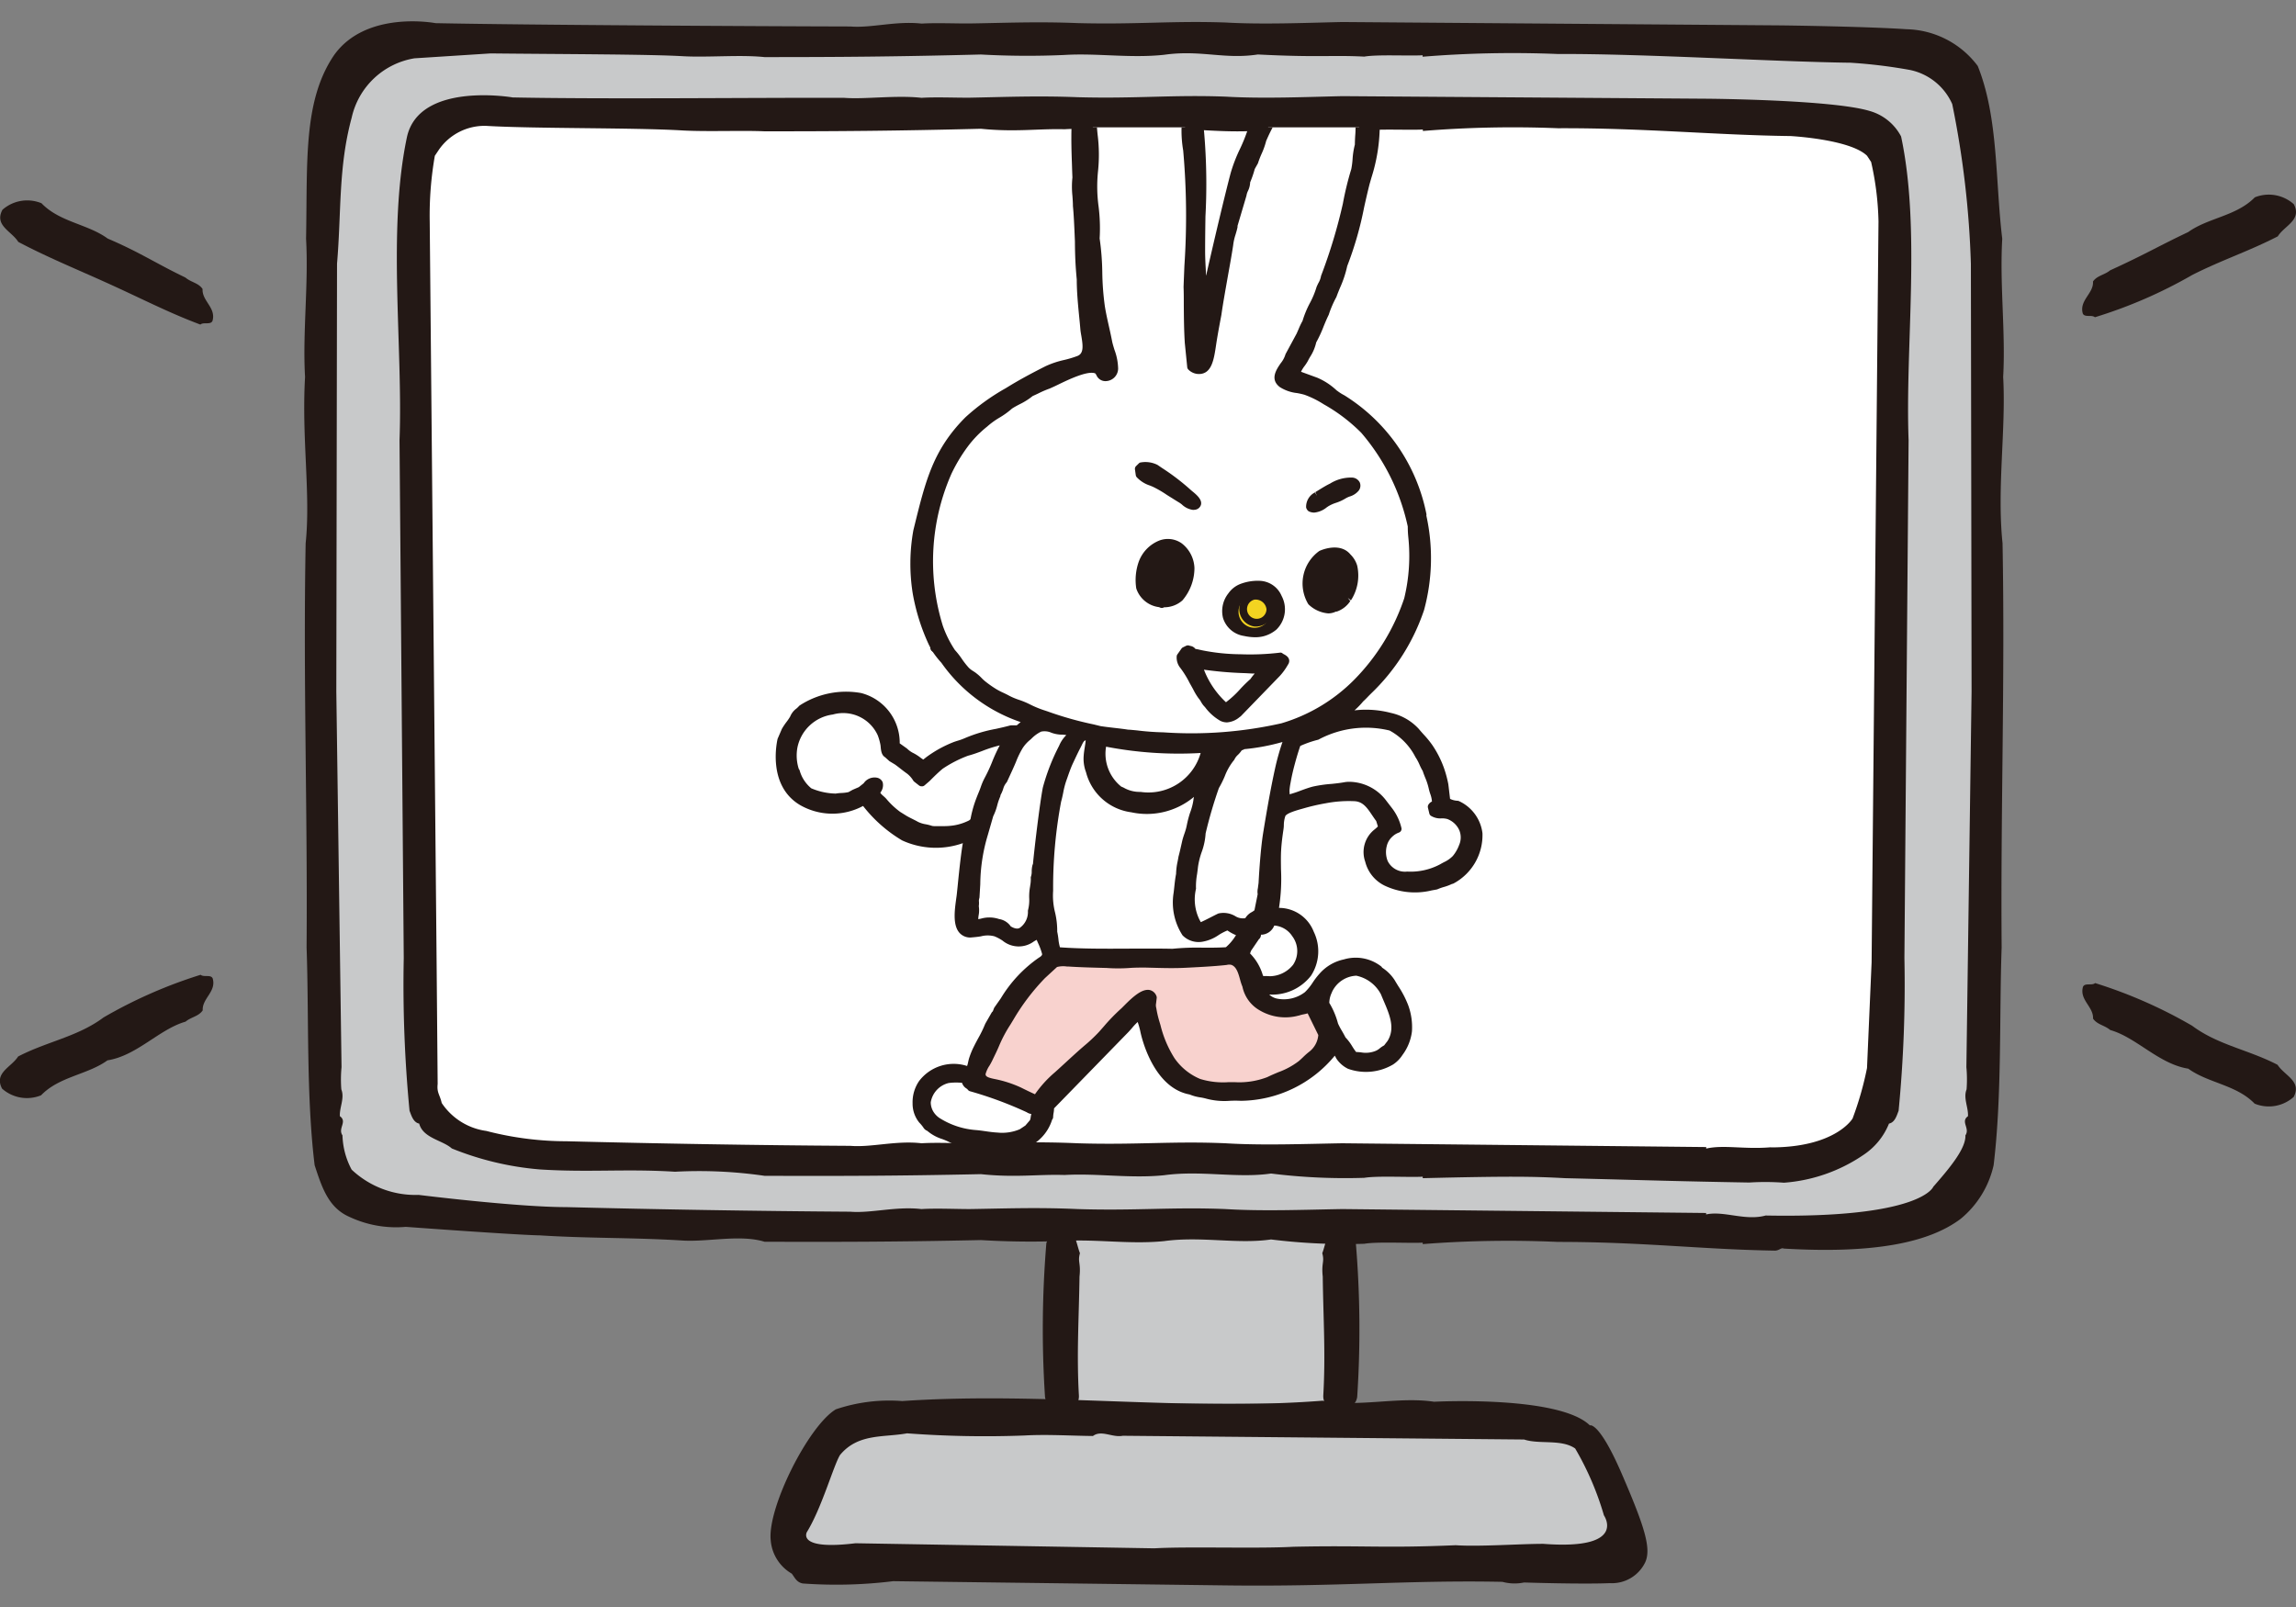 <svg id="img_index01" xmlns="http://www.w3.org/2000/svg" xmlns:xlink="http://www.w3.org/1999/xlink" width="100" height="70" viewBox="0 0 100 70"><rect x="0" y="0" width="100" height="70" fill="#808080" stroke="none"/><defs><style>.cls-1{fill:none;}.cls-2{fill:#c8c9ca;}.cls-3{fill:#231815;}.cls-4{fill:#fff;}.cls-5{clip-path:url(#clip-path);}.cls-6{fill:#f8d2ce;}.cls-7{fill:#f3d421;}</style><clipPath id="clip-path"><rect class="cls-1" x="30.446" y="5.548" width="39.163" height="44.354"/></clipPath></defs><polygon class="cls-2" points="46.374 53.453 46.275 61.128 58.428 61.128 58.428 53.453 46.374 53.453"/><path class="cls-3" d="M77.7,54.389c-.132-.057-.19.077-.384.088-3.266-.055-5.732-.38-9.468-.38a48.3,48.3,0,0,0-5.883.095l0-.063c-.58.032-1.965-.05-2.543.049a26.231,26.231,0,0,1-4.063-.188c-1.476.215-3.05-.149-4.657.072-1.478.149-2.916-.09-4.333-.009a36.259,36.259,0,0,1-3.646-.036c-3.737.08-6.188.082-9.424.073-1.054-.327-2.459.014-3.561-.053-2.143-.135-4.083-.089-6.225-.225-1.053-.018-5.838-.371-5.838-.371a4.779,4.779,0,0,1-2.446-.43c-.929-.4-1.212-1.3-1.525-2.254-.37-3.02-.246-6.522-.351-9.49.046-5.957-.152-11.64-.041-17.6.224-2.153-.179-4.536-.026-7.247-.112-1.934.157-4.02.044-6.02.065-3.35-.135-5.99,1.21-7.984,1.4-1.991,4.431-1.407,4.431-1.407,3.955.08,13.99.135,18.067.145.911.075,1.992-.251,3.1-.126.647-.039,1.468,0,2.106-.006C43.722,1,45.177.934,46.927,1.006,49.471,1.074,51.055.9,53.369.98c1.623.093,3.473.015,5.089-.021l19.126.147s3.641.044,5.454.167a3.983,3.983,0,0,1,3.1,1.6c.906,2.252.76,4.986,1.068,7.527-.116,2,.151,4.086.04,6.02.129,2.272-.277,4.836-.027,7.247.111,5.957-.087,11.64-.039,17.6-.106,2.968.017,6.47-.35,9.49A4.215,4.215,0,0,1,85.4,53.088c-1.413,1.068-3.858,1.525-7.7,1.3"/><path class="cls-3" d="M69.252,62.087s.4-.164,1.386,2.119,1.292,3.243,1.018,3.846a1.608,1.608,0,0,1-1.539.909c-1.238.053-3.739-.029-3.739-.029a2.014,2.014,0,0,1-.941-.028c-4.144-.084-7.152.222-12.132.154l-14.4-.183a20.2,20.2,0,0,1-3.943.1c-.262-.051-.337-.24-.476-.427a1.852,1.852,0,0,1-.919-1.459c-.146-1.415,1.649-4.987,2.838-5.7a7.284,7.284,0,0,1,2.889-.36c6.188-.42,12.321.456,18.311-.016,1.572.3,3.289-.189,4.855.046,0,0,5.443-.287,6.789,1.033"/><path class="cls-2" d="M67.218,67.249c-1.034,0-2.78.129-3.819.06-3.163.135-3.97,0-7.065.067-1.549.088-4.576-.018-6.057.068l-13.018-.221c-2.59.318-2.114-.49-2.114-.49.65-1.059,1.158-2.893,1.442-3.355.786-.95,1.895-.756,2.92-.943a45.591,45.591,0,0,0,5.118.094c.968-.055,2.007.012,2.977.022.373-.278.847.081,1.3-.01l17.479.163c.66.221,1.617-.028,2.223.39a12.815,12.815,0,0,1,1.253,2.913s1.054,1.522-2.634,1.242"/><path class="cls-3" d="M47.017,55.616c-.026,1.811-.13,3.371-.026,5.179a.612.612,0,0,1-.325.568c-.461,0-1.058.046-1.151-.508a45.208,45.208,0,0,1,.059-6.709,1.1,1.1,0,0,1,.8-.694c.46.1.51.757.662,1.136-.108.393.047.414-.02,1.028"/><path class="cls-3" d="M57.611,55.616c.023,1.811.129,3.371.023,5.179a.617.617,0,0,0,.324.568c.462,0,1.06.046,1.153-.508a45.073,45.073,0,0,0-.059-6.709,1.1,1.1,0,0,0-.8-.694c-.458.1-.51.757-.662,1.136.108.393-.047.414.022,1.028"/><path class="cls-3" d="M8.831,44.008c-.182.27-.5.287-.75.495-1.145.327-2.113,1.481-3.4,1.685-.871.63-2.1.7-2.891,1.522a1.629,1.629,0,0,1-1.7-.29c-.361-.691.4-.928.7-1.4,1.258-.654,2.6-.862,3.719-1.7a20.644,20.644,0,0,1,4.23-1.859c.137.12.45-.027.526.163.164.573-.466.867-.436,1.384"/><path class="cls-3" d="M91.159,44.367c.181.269.5.288.75.5,1.144.324,2.114,1.48,3.4,1.684.869.631,2.094.7,2.889,1.523a1.624,1.624,0,0,0,1.7-.291c.365-.691-.4-.928-.7-1.4-1.257-.655-2.6-.864-3.719-1.7a20.658,20.658,0,0,0-4.228-1.861c-.136.123-.451-.024-.529.165-.161.572.467.866.438,1.384"/><path class="cls-3" d="M8.824,12.591c-.178-.27-.5-.289-.746-.5-1.3-.624-1.983-1.1-3.389-1.7C3.823,9.756,2.6,9.679,1.807,8.853a1.63,1.63,0,0,0-1.7.284c-.368.688.4.931.689,1.4,1.253.662,2.577,1.205,3.712,1.719,1.586.71,2.764,1.337,4.219,1.882.136-.122.45.027.528-.163.165-.571-.464-.867-.432-1.385"/><path class="cls-3" d="M91.155,12.267c.181-.269.5-.285.751-.492,1.562-.713,2.1-1.052,3.4-1.667.875-.627,2.1-.693,2.9-1.512a1.633,1.633,0,0,1,1.7.3c.36.694-.406.928-.7,1.4-1.26.649-2.469,1.042-3.728,1.683a20.527,20.527,0,0,1-4.237,1.84c-.135-.122-.451.024-.528-.166-.159-.574.473-.866.446-1.382"/><path class="cls-2" d="M76.9,52.947c-.893.245-1.825-.218-2.592-.046l0-.064-15.846-.171c-1.617.028-3.466.1-5.091,0-2.312-.095-3.9.08-6.441,0-1.749-.08-3.2-.022-4.69,0-.638,0-1.461-.04-2.108,0-1.107-.129-2.187.19-3.1.115-4.077-.027-8.415-.1-12.369-.2-2.162,0-6.428-.532-6.428-.532a4.051,4.051,0,0,1-2.919-1.1,3.351,3.351,0,0,1-.4-1.494c-.212-.31.225-.593-.113-.835-.021-.385.215-.787.063-1.167a5.677,5.677,0,0,1,.009-.97l-.227-16.356.031-18.638c.194-2.276.052-4.2.639-6.367A3.358,3.358,0,0,1,18.052,2.54l3.316-.213c3.057.033,6.934.036,8.365.121,1.1.062,2.494-.072,3.563.039,3.233,0,5.685-.017,9.423-.113a36.4,36.4,0,0,0,3.645.02c1.417-.087,2.856.15,4.334-.007,1.6-.227,2.612.21,4.086-.014,2.693.137,3.2.02,4.635.093.576-.1,1.963-.023,2.542-.059l0,.064a48.417,48.417,0,0,1,5.884-.119c3.734-.017,9.48.34,12.747.38a22.372,22.372,0,0,1,2.586.314,2.584,2.584,0,0,1,1.849,1.486,40.777,40.777,0,0,1,.813,6.958l.03,18.638-.226,16.356a5.876,5.876,0,0,1,.008.97c-.151.38.083.782.061,1.167-.336.242.1.525-.112.835.031.586-.748,1.494-1.4,2.24,0,0-.506,1.38-7.3,1.251"/><path class="cls-3" d="M77.7,51.518a10.981,10.981,0,0,0-1.511-.008c-3.267-.057-4.057-.092-8.016-.189-1.433-.077-2.423-.092-6.208,0l0-.065c-.58.034-1.965-.047-2.543.049a25.98,25.98,0,0,1-4.063-.187c-1.476.216-3.05-.147-4.657.074-1.478.15-2.916-.092-4.333-.01-1.18-.037-2.135.123-3.646-.037-3.737.08-6.188.083-9.424.073a19.742,19.742,0,0,0-3.9-.178c-2.144-.134-3.744.037-5.886-.1a13.053,13.053,0,0,1-3.835-.914c-.408-.364-1.255-.446-1.42-1.083-.262-.05-.345-.369-.421-.558a57.322,57.322,0,0,1-.252-6.651l-.184-22.559c.154-4.086-.537-9.17.329-13.231.56-2.4,4.6-1.7,4.6-1.7,3.953.081,10.35.007,14.427.017.91.073,2.271-.124,3.378,0,.647-.04,1.468,0,2.106-.006,1.486-.027,2.941-.091,4.691-.021,2.544.07,4.128-.111,6.442-.025,1.623.094,3.473.016,5.089-.021L74.305,4.3s5.5.037,7.133.536A2.228,2.228,0,0,1,82.8,5.944c.866,4.061.174,9.145.327,13.231l-.182,22.559a57.1,57.1,0,0,1-.253,6.651c-.076.189-.156.508-.419.558a2.953,2.953,0,0,1-1.118,1.368A7.066,7.066,0,0,1,77.7,51.518"/><path class="cls-4" d="M77.125,49.974c-1.152.1-2.046-.118-2.813.057l0-.066L58.462,49.8c-1.616.027-3.467.1-5.09,0-2.314-.1-3.9.079-6.442,0-1.749-.079-3.2-.022-4.692,0-.636,0-1.459-.04-2.1,0-1.107-.129-2.189.189-3.1.112-4.077-.024-8.416-.1-12.368-.2a13.893,13.893,0,0,1-3.488-.449,2.789,2.789,0,0,1-1.943-1.216c-.088-.383-.218-.441-.177-.831l-.046-5.3-.3-32.27a15.049,15.049,0,0,1,.223-2.86l.18-.269a2.419,2.419,0,0,1,2.055-1.034c2.144.127,6.417.072,8.563.2,1.1.059,2.577-.008,3.562.037,3.234,0,5.684-.017,9.423-.111,1.511.152,2.465-.009,3.643.021,1.419-.086,2.859.148,4.337-.01,1.663-.012,2.605.19,4.424.055,2.085,0,2.865-.05,4.3.025.578-.1,1.962-.022,2.542-.059l.005.064a48.4,48.4,0,0,1,5.883-.119c3.734-.016,6.857.3,10.124.34,0,0,2.6.137,3.338.86l.177.27a12.762,12.762,0,0,1,.321,2.589l-.3,32.27-.2,4.607a14.023,14.023,0,0,1-.629,2.2s-.732,1.258-3.561,1.258"/><g class="cls-5"><path class="cls-3" d="M63,34.91a1.14,1.14,0,0,0,.476.141,1.607,1.607,0,0,1,.924,1.256,2.208,2.208,0,0,1-1.17,2.022v-.018a6.169,6.169,0,0,1-.688.265,3.146,3.146,0,0,1-2.144-.148,1.388,1.388,0,0,1-.591-1.99c.093-.126.341-.275.392-.412l-.106-.341c-.315-.4-.517-.93-1.109-.954a5.66,5.66,0,0,0-1.267.091,9.564,9.564,0,0,0-1,.23c-.227.068-.747.189-.883.4a2.181,2.181,0,0,0-.11.669c-.045.3-.084.608-.1.915a11.092,11.092,0,0,1-.165,2.7,1.463,1.463,0,0,1,1.6.923c.508,1.15-.069,2.59-2.023,2.478v.088l-.02.018c.319.67,1.481.5,1.932.095.254-.229.415-.566.651-.817a1.8,1.8,0,0,1,.961-.565,1.669,1.669,0,0,1,1.48.265h-.035a1.956,1.956,0,0,1,.581.546,6.111,6.111,0,0,1,.584,1.08,2.6,2.6,0,0,1,.152,1.062,1.965,1.965,0,0,1-.385.944,1.175,1.175,0,0,1-.354.362,2.149,2.149,0,0,1-1.8.18,1.125,1.125,0,0,1-.436-.376l-.1-.2L58.05,45.8a5.165,5.165,0,0,1-4.018,1.975,5.868,5.868,0,0,1-1.445-.09,4.937,4.937,0,0,1-.705-.175c-1.575-.293-2.044-2.59-2.044-2.59a2.791,2.791,0,0,0-.216-.672,2.737,2.737,0,0,0-.606.581l-.4.413-1.184,1.219q-.849.877-1.7,1.753a3.641,3.641,0,0,1-.036.441h-.017a1.8,1.8,0,0,1-1.111,1.2,5.825,5.825,0,0,1-3.083-.234,3.883,3.883,0,0,1-1.007-.519c-.123-.034-.066-.066-.315-.328a1.194,1.194,0,0,1-.246-.752l0,0a1.483,1.483,0,0,1,.262-.855,1.777,1.777,0,0,1,2.029-.548,1.225,1.225,0,0,0,.157-.456,3.145,3.145,0,0,1,.217-.534c.164-.328.359-.64.491-.983l.265-.459.035-.017.088-.212a7.082,7.082,0,0,1,1.876-2.1c.128-.072.253-.186.221-.346a7.843,7.843,0,0,0-.311-.808c-.315.112-.522.361-.9.344s-.606-.3-.971-.429-.7.043-1.091.044c-.752,0-.5-1.143-.442-1.641a20.151,20.151,0,0,1,.351-2.569l-.211.071a3.335,3.335,0,0,1-2.622-.077,6.613,6.613,0,0,1-1.731-1.562,2.706,2.706,0,0,1-2.7.032c-1.373-.819-.893-2.693-.893-2.693l.177-.405c.123-.211.263-.352.369-.546.036-.159.247-.283.352-.406a3.512,3.512,0,0,1,2.528-.517A2.068,2.068,0,0,1,39.012,32.3l.011.177.282.181a1.888,1.888,0,0,0,.363.279,1.889,1.889,0,0,1,.341.216l.212.147.239-.188a4.955,4.955,0,0,1,.518-.333,5.013,5.013,0,0,1,.552-.268c.178-.074.38-.113.554-.2a11.809,11.809,0,0,1,1.956-.546h.307l.38-.317-.106-.14a6.7,6.7,0,0,1-3.489-2.556,3.984,3.984,0,0,1-.423-.546L40.6,28a8.739,8.739,0,0,1-.686-2.174,8.087,8.087,0,0,1,.033-2.708c.506-2.06.819-3.421,2.221-4.828A10.131,10.131,0,0,1,44,16.994c.523-.32,1.071-.611,1.615-.886.441-.222.928-.261,1.381-.442.535-.212.267-.934.233-1.348-.059-.7-.157-1.431-.157-2.142-.053-.564-.076-.992-.08-1.662-.029-.7-.055-1.233-.088-1.557a9.019,9.019,0,0,1-.025-1.2c-.019-.74-.063-1.439-.036-2.256A7.27,7.27,0,0,1,46.947,4c.194-.282.071-.687.3-.969a1.928,1.928,0,0,1,.317-.6,2.1,2.1,0,0,1,1.579-1.043,2.469,2.469,0,0,1,2.775,1.756,34.358,34.358,0,0,1,.4,7.79,17.217,17.217,0,0,1,0,2.9c.177-.97,1.1-4.934,1.454-6.256.178-.669.554-1.261.753-1.914a11.169,11.169,0,0,1,.616-1.634,2.826,2.826,0,0,1,1.238-1.486A2.23,2.23,0,0,1,59.71,3.681a2.657,2.657,0,0,1,.167.869,7.415,7.415,0,0,1-.294,3.115l-.088.3a25.208,25.208,0,0,1-.969,3.56,8.8,8.8,0,0,1-.476,1.358,4.515,4.515,0,0,0-.3.669l-.035.106c-.2.387-.318.81-.547,1.2a2.56,2.56,0,0,1-.352.786c-.1.2-.367.441-.332.67l.725.249a3.046,3.046,0,0,1,.893.569,2.349,2.349,0,0,0,.388.247,7.8,7.8,0,0,1,3.471,5.04h-.017a8.471,8.471,0,0,1-.088,4.124A8.765,8.765,0,0,1,59.6,30.082c-.105.1-.228.246-.351.352a3.883,3.883,0,0,1-.882.775,4.759,4.759,0,0,1,2.176.011,2.116,2.116,0,0,1,1.121.635c.194.238.414.443.587.7a4.258,4.258,0,0,1,.5.989,4.781,4.781,0,0,1,.172.65L63,34.91"/><path class="cls-3" d="M43.607,50.157a6.8,6.8,0,0,1-2.186-.37,2.987,2.987,0,0,0-.392-.173,1.848,1.848,0,0,1-.643-.355.344.344,0,0,1-.171-.147,1.634,1.634,0,0,0-.177-.213,1.305,1.305,0,0,1-.291-.83l0-.017a1.628,1.628,0,0,1,.283-.962,1.891,1.891,0,0,1,2.091-.656,1.254,1.254,0,0,0,.047-.176c.01-.045.02-.09.031-.132a3.455,3.455,0,0,1,.229-.563c.056-.113.115-.222.174-.332a5.337,5.337,0,0,0,.31-.638l.277-.483a.162.162,0,0,1,.05-.054L43.3,43.9c.109-.158.2-.284.29-.414a5.763,5.763,0,0,1,1.66-1.772c.07-.04.15-.1.137-.162a2.787,2.787,0,0,0-.177-.476l-.059-.136c-.041.021-.082.045-.124.07a1.107,1.107,0,0,1-1.366-.04,1.922,1.922,0,0,0-.347-.184,1.143,1.143,0,0,0-.589,0c-.141.025-.3.039-.446.051a.623.623,0,0,1-.495-.209c-.3-.344-.2-1.016-.14-1.462l.023-.165c.007-.058.02-.187.038-.356.1-1.026.174-1.6.23-1.917a3.52,3.52,0,0,1-2.645-.121,6.1,6.1,0,0,1-1.7-1.5,2.824,2.824,0,0,1-2.749-.042c-1.468-.875-.978-2.863-.973-2.883l.186-.432a2.788,2.788,0,0,1,.2-.3,2.368,2.368,0,0,0,.162-.238.8.8,0,0,1,.271-.347,1.019,1.019,0,0,0,.11-.106.217.217,0,0,1,.036-.032,3.7,3.7,0,0,1,2.67-.539,2.237,2.237,0,0,1,1.683,2.115l0,.077.317.226a1.1,1.1,0,0,0,.236.177,1.972,1.972,0,0,1,.372.235l.1.068.139-.109a5.3,5.3,0,0,1,.541-.349,5.449,5.449,0,0,1,.571-.275,2.7,2.7,0,0,1,.271-.094,2.432,2.432,0,0,0,.276-.1,6.315,6.315,0,0,1,1.362-.409c.209-.046.417-.093.621-.148a.222.222,0,0,1,.045-.006h.245l.171-.143A6.926,6.926,0,0,1,41,28.869a3.974,3.974,0,0,1-.431-.561l-.116-.23a8.936,8.936,0,0,1-.7-2.229A8.23,8.23,0,0,1,39.78,23.1l.034-.139c.5-2.031.827-3.372,2.236-4.786A9.508,9.508,0,0,1,43.8,16.912l.106-.065c.455-.279.958-.555,1.627-.893a3.944,3.944,0,0,1,.81-.273,4.513,4.513,0,0,0,.585-.176c.276-.109.243-.433.168-.878-.019-.106-.036-.207-.043-.294-.016-.2-.036-.395-.056-.594-.05-.512-.1-1.043-.1-1.563-.055-.581-.076-1.021-.08-1.661-.029-.714-.054-1.224-.087-1.539,0-.15-.011-.3-.022-.446a3.851,3.851,0,0,1,0-.8c-.007-.168-.014-.365-.02-.561-.019-.526-.037-1.072-.018-1.676a6.532,6.532,0,0,1,.087-1.366l.02-.147a.164.164,0,0,1,.029-.075.893.893,0,0,0,.1-.383,1.143,1.143,0,0,1,.187-.576l.028-.069a1.769,1.769,0,0,1,.311-.559,2.219,2.219,0,0,1,1.7-1.1c.749-.013,2.533.1,2.948,1.888a26.348,26.348,0,0,1,.422,6.324c-.007.5-.014,1.006-.014,1.5,0,.295.017.608.035.929,0,.049,0,.1.008.148.351-1.552.835-3.588,1.072-4.478a6.741,6.741,0,0,1,.405-1.047,7.372,7.372,0,0,0,.349-.872,11.311,11.311,0,0,1,.626-1.658,2.991,2.991,0,0,1,1.316-1.566,2.681,2.681,0,0,1,2.162-.222,2.485,2.485,0,0,1,1.4,1.447,2.8,2.8,0,0,1,.181.928,7.564,7.564,0,0,1-.307,3.187l-.082.284c-.085.331-.163.677-.241,1.025a15.014,15.014,0,0,1-.735,2.553,4.726,4.726,0,0,1-.312.942c-.056.137-.112.272-.16.408a4.588,4.588,0,0,0-.3.672l-.033.1c-.088.179-.155.341-.222.505a5.5,5.5,0,0,1-.324.7,1.935,1.935,0,0,1-.262.624c-.036.061-.07.121-.1.182a1.819,1.819,0,0,1-.145.223,1.332,1.332,0,0,0-.154.25l.708.259a2.86,2.86,0,0,1,.848.558l.016.008a1.918,1.918,0,0,0,.314.2,7.9,7.9,0,0,1,3.572,5.157.175.175,0,0,1,0,.082,8.6,8.6,0,0,1-.1,4.117,8.991,8.991,0,0,1-2.313,3.64l-.1.1c-.076.08-.157.166-.238.237a3.346,3.346,0,0,1-.379.391,4.274,4.274,0,0,1,1.589.112,2.308,2.308,0,0,1,1.21.694c.069.083.141.164.214.245a4.134,4.134,0,0,1,.381.467,4.371,4.371,0,0,1,.515,1.027,4.976,4.976,0,0,1,.179.675l.075.634a.809.809,0,0,0,.315.083.2.2,0,0,1,.067.013,1.774,1.774,0,0,1,1.029,1.4,2.387,2.387,0,0,1-1.253,2.187.175.175,0,0,1-.074.024,2.121,2.121,0,0,1-.348.131,2.26,2.26,0,0,0-.282.1.186.186,0,0,1-.046.013l-.206.037a3.083,3.083,0,0,1-2.036-.2,1.586,1.586,0,0,1-.861-1.049,1.253,1.253,0,0,1,.4-1.4A1.715,1.715,0,0,0,60.013,36l-.074-.238c-.062-.081-.119-.167-.176-.251-.217-.32-.4-.6-.784-.612a5.314,5.314,0,0,0-1.227.089,9.018,9.018,0,0,0-.982.226l-.107.03c-.179.051-.6.169-.68.3a1.272,1.272,0,0,0-.067.4c0,.075-.01.144-.018.2-.039.264-.082.578-.1.9-.013.213-.01.5-.006.815a8.215,8.215,0,0,1-.087,1.688,1.625,1.625,0,0,1,1.515,1.041A1.946,1.946,0,0,1,57.1,42.5a2.137,2.137,0,0,1-1.821.821.71.71,0,0,0,.378.185,1.507,1.507,0,0,0,1.179-.29,2.393,2.393,0,0,0,.339-.418,3.282,3.282,0,0,1,.3-.39,1.945,1.945,0,0,1,1.054-.616,1.81,1.81,0,0,1,1.613.294.168.168,0,0,1,.055.064,1.821,1.821,0,0,1,.54.534c.053.091.107.178.16.265a4.27,4.27,0,0,1,.439.846,2.781,2.781,0,0,1,.16,1.133,2.146,2.146,0,0,1-.413,1.026,1.4,1.4,0,0,1-.408.414,2.32,2.32,0,0,1-1.965.187,1.291,1.291,0,0,1-.5-.435l-.074-.136a5.371,5.371,0,0,1-4.093,1.967,4.536,4.536,0,0,0-.48,0,3.051,3.051,0,0,1-1.025-.094,2.291,2.291,0,0,0-.257-.055,1.891,1.891,0,0,1-.468-.127c-1.63-.3-2.12-2.615-2.14-2.713a3.249,3.249,0,0,0-.123-.444,2.455,2.455,0,0,0-.24.255c-.055.062-.108.125-.165.184L45.908,48.28a1.212,1.212,0,0,1-.022.212,1.032,1.032,0,0,0-.017.164.17.17,0,0,1-.044.114,1.942,1.942,0,0,1-1.2,1.255A3.406,3.406,0,0,1,43.607,50.157Zm-3.522-2.17a.219.219,0,0,1,0,.027,1.056,1.056,0,0,0,.2.646,2.034,2.034,0,0,1,.209.253.35.35,0,0,1,.1.073,1.469,1.469,0,0,0,.552.306,3.142,3.142,0,0,1,.415.182,5.714,5.714,0,0,0,2.948.222,1.631,1.631,0,0,0,1-1.081.142.142,0,0,1,.017-.042c0-.047.01-.092.017-.137a.735.735,0,0,0,.015-.2.176.176,0,0,1,.047-.141l3.286-3.384c.051-.054.1-.111.151-.169a1.781,1.781,0,0,1,.5-.444.167.167,0,0,1,.133-.013.174.174,0,0,1,.1.085,3.051,3.051,0,0,1,.232.717c0,.022.465,2.187,1.907,2.456a1.783,1.783,0,0,0,.423.113,2.764,2.764,0,0,1,.3.066,2.707,2.707,0,0,0,.913.078,4.525,4.525,0,0,1,.5.005,5.009,5.009,0,0,0,3.861-1.9.168.168,0,0,1,.159-.076l.194.018a.17.17,0,0,1,.137.092l.106.2a.951.951,0,0,0,.358.3A1.964,1.964,0,0,0,60.5,46.07a1,1,0,0,0,.3-.311,1.794,1.794,0,0,0,.356-.862,2.417,2.417,0,0,0-.143-.99,3.949,3.949,0,0,0-.405-.779c-.055-.089-.111-.179-.165-.272a1.821,1.821,0,0,0-.532-.491.161.161,0,0,1-.052-.058,1.485,1.485,0,0,0-1.232-.187,1.671,1.671,0,0,0-.895.522,2.936,2.936,0,0,0-.272.353,2.779,2.779,0,0,1-.389.474,1.867,1.867,0,0,1-1.479.374.967.967,0,0,1-.726-.523.173.173,0,0,1,0-.152V43.14a.168.168,0,0,1,.054-.125.145.145,0,0,1,.129-.048,1.9,1.9,0,0,0,1.766-.666,1.6,1.6,0,0,0,.089-1.569,1.274,1.274,0,0,0-1.408-.823.176.176,0,0,1-.171-.064.174.174,0,0,1-.02-.181,5.6,5.6,0,0,0,.141-1.8c0-.317-.007-.615.007-.842.02-.333.064-.657.1-.928.007-.047.011-.106.015-.171a1.3,1.3,0,0,1,.121-.566,1.55,1.55,0,0,1,.878-.446l.1-.028a9.574,9.574,0,0,1,1.017-.234,5.685,5.685,0,0,1,1.307-.095,1.342,1.342,0,0,1,1.055.764c.059.087.118.175.182.257a.222.222,0,0,1,.029.055l.106.341a.172.172,0,0,1,0,.112.873.873,0,0,1-.268.313,1.187,1.187,0,0,0-.146.14,1.049,1.049,0,0,0-.146.907,1.262,1.262,0,0,0,.668.824,2.764,2.764,0,0,0,1.831.173c.067-.014.132-.025.194-.035a2.845,2.845,0,0,1,.3-.107,1.5,1.5,0,0,0,.342-.136.162.162,0,0,1,.069-.026,2.026,2.026,0,0,0,1.023-1.817,1.424,1.424,0,0,0-.793-1.1,1.359,1.359,0,0,1-.513-.158.172.172,0,0,1-.094-.134l-.085-.718a4.392,4.392,0,0,0-.164-.613,3.624,3.624,0,0,0-.825-1.376c-.077-.085-.153-.17-.226-.259a1.915,1.915,0,0,0-1.035-.578,4.5,4.5,0,0,0-2.1-.008.173.173,0,0,1-.1-.327,3.911,3.911,0,0,0,.8-.7.217.217,0,0,1,.036-.044c.079-.068.157-.15.231-.227l.111-.116A8.585,8.585,0,0,0,61.69,26.5a8.272,8.272,0,0,0,.086-4.043.175.175,0,0,1,0-.072,7.686,7.686,0,0,0-3.365-4.851,2.126,2.126,0,0,1-.368-.232L58,17.269a2.646,2.646,0,0,0-.776-.509l-.093-.046-.7-.24a.171.171,0,0,1-.114-.137.833.833,0,0,1,.231-.6,1.429,1.429,0,0,0,.117-.179c.034-.066.071-.131.108-.2A1.563,1.563,0,0,0,57,14.83a.163.163,0,0,1,.022-.064,5.248,5.248,0,0,0,.319-.68c.07-.172.14-.342.222-.507l.026-.083a4.56,4.56,0,0,1,.314-.7c.037-.112.094-.251.152-.393a4.71,4.71,0,0,0,.3-.909,15.1,15.1,0,0,0,.727-2.53c.079-.353.158-.7.245-1.042l.089-.305a7.281,7.281,0,0,0,.288-3.056,2.512,2.512,0,0,0-.154-.812,2.148,2.148,0,0,0-1.2-1.257,2.369,2.369,0,0,0-1.886.205A2.665,2.665,0,0,0,55.3,4.1a10.857,10.857,0,0,0-.608,1.61,7.461,7.461,0,0,1-.366.913,6.6,6.6,0,0,0-.385,1c-.358,1.342-1.279,5.3-1.45,6.239v0h0a.173.173,0,1,1-.34-.062,8.545,8.545,0,0,0,.032-1.92c-.018-.327-.036-.647-.036-.948,0-.5.007-1,.014-1.51a26.037,26.037,0,0,0-.412-6.24,2.3,2.3,0,0,0-2.6-1.621,1.942,1.942,0,0,0-1.436.953,1.616,1.616,0,0,0-.27.489l-.038.093a.179.179,0,0,1-.025.042.815.815,0,0,0-.13.424,1.23,1.23,0,0,1-.139.5l-.014.11a6.245,6.245,0,0,0-.084,1.315c-.02.609,0,1.149.017,1.67.006.2.014.394.018.593a3.772,3.772,0,0,0,0,.758c.011.158.022.313.022.452.032.306.058.821.088,1.548,0,.636.024,1.067.079,1.655,0,.518.052,1.039.1,1.545.02.2.039.4.056.6.007.079.022.169.039.266.07.411.177,1.035-.38,1.256a5.091,5.091,0,0,1-.627.19,3.672,3.672,0,0,0-.74.245c-.661.335-1.156.607-1.6.881l-.107.065a9.292,9.292,0,0,0-1.689,1.206c-1.34,1.346-1.66,2.65-2.145,4.625l-.031.124a7.881,7.881,0,0,0-.029,2.644,8.611,8.611,0,0,0,.665,2.111l.11.22a3.567,3.567,0,0,0,.383.494.212.212,0,0,1,.034.04,6.677,6.677,0,0,0,3.33,2.473.132.132,0,0,1,.148.068l.106.14a.173.173,0,0,1-.027.236l-.38.317a.168.168,0,0,1-.111.041h-.284c-.2.054-.408.1-.614.145a6.192,6.192,0,0,0-1.291.384,2.646,2.646,0,0,1-.32.116,2.444,2.444,0,0,0-.241.083,4.772,4.772,0,0,0-.534.258,4.557,4.557,0,0,0-.5.323l-.235.183a.173.173,0,0,1-.2.006l-.211-.146a1.809,1.809,0,0,0-.317-.2,1.389,1.389,0,0,1-.317-.23l-.083-.073-.264-.168a.173.173,0,0,1-.079-.134l-.011-.177a1.891,1.891,0,0,0-1.43-1.79,3.322,3.322,0,0,0-2.369.481,1.652,1.652,0,0,1-.127.121c-.066.059-.157.139-.169.191a.144.144,0,0,1-.017.045,2.434,2.434,0,0,1-.2.3,2.551,2.551,0,0,0-.175.254l-.167.387h0s-.418,1.736.823,2.476a2.505,2.505,0,0,0,2.522-.03.173.173,0,0,1,.228.038A6.513,6.513,0,0,0,39.424,36.3a3.181,3.181,0,0,0,2.488.076l.222-.075a.172.172,0,0,1,.188.274c-.081.225-.221,1.594-.275,2.116-.017.171-.031.3-.038.363l-.024.171c-.051.36-.137.962.058,1.186a.281.281,0,0,0,.235.09h0a2.208,2.208,0,0,0,.385-.045,1.4,1.4,0,0,1,.765.012,2.053,2.053,0,0,1,.414.215,1.025,1.025,0,0,0,.507.2.782.782,0,0,0,.5-.169,2.122,2.122,0,0,1,.334-.166.178.178,0,0,1,.22.105c.031.087.075.186.119.288a3.086,3.086,0,0,1,.2.544.489.489,0,0,1-.3.532,5.448,5.448,0,0,0-1.549,1.67c-.092.132-.183.261-.273.384l-.067.176a.178.178,0,0,1-.073.083l-.238.412a5.209,5.209,0,0,1-.317.653c-.057.107-.115.214-.169.323a3.034,3.034,0,0,0-.2.5c-.01.035-.018.073-.027.111a.912.912,0,0,1-.161.407.166.166,0,0,1-.174.059c-.418-.1-1.43-.248-1.841.466A1.378,1.378,0,0,0,40.085,47.987Zm2.1-11.527h0Z"/><path class="cls-4" d="M40.156,34.089l-.02,0-.214-.169a1.336,1.336,0,0,0-.318-.355c-.185-.128-.346-.267-.526-.4l-.253-.154-.162-.15c-.147-.088-.121-.317-.152-.466a2.527,2.527,0,0,0-.124-.428,1.794,1.794,0,0,0-2.145-1.01,1.975,1.975,0,0,0-1.683,1.584s-.1.857.105,1.076a1.737,1.737,0,0,0,.564.863,2.929,2.929,0,0,0,1.164.263c.2-.034.4-.02.6-.068l.216-.109.283-.123.23-.183c.1-.117.255-.255.426-.21.226.06.135.249.045.388-.127.2.16.351.271.48a3.614,3.614,0,0,0,.637.6l.274.172c.169.1.343.171.513.27a4.067,4.067,0,0,0,.662.2c.28-.014.561.017.841-.013a2.478,2.478,0,0,0,.763-.194c.135-.057.259-.112.288-.259a4.9,4.9,0,0,1,.149-.6c.063-.191.136-.378.213-.563a5.517,5.517,0,0,1,.23-.562,14.2,14.2,0,0,1,.881-1.762l-.211.054a12.717,12.717,0,0,0-1.586.493,5.459,5.459,0,0,0-1.179.606c-.2.17-.39.355-.576.543l-.208.18"/><path class="cls-3" d="M41.093,36.335c-.124,0-.245,0-.366,0-.056,0-.112,0-.167,0a.177.177,0,0,1-.068-.011,1.988,1.988,0,0,0-.247-.063,1.481,1.481,0,0,1-.441-.145c-.078-.046-.155-.084-.232-.122-.1-.046-.191-.094-.286-.151l-.276-.173a3.835,3.835,0,0,1-.676-.633c-.022-.025-.054-.051-.086-.08-.122-.107-.376-.328-.2-.6.068-.105.07-.142.069-.147h0c-.089,0-.19.093-.261.175l-.252.2a.158.158,0,0,1-.039.024l-.491.228a2.008,2.008,0,0,1-.4.059,2.246,2.246,0,0,0-.247.025.17.17,0,0,1-.045,0,3.086,3.086,0,0,1-1.232-.283.2.2,0,0,1-.04-.03,1.919,1.919,0,0,1-.6-.91,2.134,2.134,0,0,1,1.709-2.906,1.949,1.949,0,0,1,2.335,1.117,2.873,2.873,0,0,1,.133.457c.009.045.013.094.019.145.006.075.017.187.052.209l.19.171.226.133c.1.069.181.134.264.2s.177.137.271.2a1.377,1.377,0,0,1,.341.37l.1.077.112-.1c.2-.2.381-.379.577-.543a5.5,5.5,0,0,1,1.23-.637c.205-.057.394-.128.586-.2a5.019,5.019,0,0,1,1.034-.3l.2-.05a.172.172,0,0,1,.179.272,4.365,4.365,0,0,0-.516.987,7.269,7.269,0,0,1-.351.756,2.423,2.423,0,0,0-.147.349c-.024.065-.048.131-.074.193-.075.181-.147.365-.209.552a4.77,4.77,0,0,0-.144.574.546.546,0,0,1-.39.384,2.59,2.59,0,0,1-.813.208A2.794,2.794,0,0,1,41.093,36.335Zm-.366-.349c.124,0,.248,0,.367,0a2.56,2.56,0,0,0,.279-.012,2.22,2.22,0,0,0,.714-.181c.131-.056.176-.082.186-.133a5.253,5.253,0,0,1,.155-.617c.065-.2.14-.386.218-.575.024-.058.046-.118.068-.179a2.7,2.7,0,0,1,.17-.4,6.684,6.684,0,0,0,.335-.721,6.937,6.937,0,0,1,.324-.7,5.936,5.936,0,0,0-.777.249c-.2.075-.4.149-.6.2h0a5.3,5.3,0,0,0-1.113.572c-.186.156-.36.326-.565.532l-.219.189a.167.167,0,0,1-.081.04l-.02,0a.194.194,0,0,1-.138-.034l-.214-.168a.231.231,0,0,1-.034-.036,1.142,1.142,0,0,0-.276-.314c-.1-.07-.193-.142-.285-.214s-.159-.124-.243-.184l-.242-.146-.19-.172c-.155-.089-.175-.3-.189-.451a1.033,1.033,0,0,0-.014-.107,2.431,2.431,0,0,0-.116-.4,1.653,1.653,0,0,0-1.954-.9,1.812,1.812,0,0,0-1.542,1.438,1.918,1.918,0,0,0,.06.934.172.172,0,0,1,.043.085,1.545,1.545,0,0,0,.5.757,2.867,2.867,0,0,0,1.062.23,2.053,2.053,0,0,1,.251-.026,1.764,1.764,0,0,0,.308-.038l.18-.1.27-.117.212-.169a.571.571,0,0,1,.578-.242.334.334,0,0,1,.249.2.514.514,0,0,1-.1.447c0,.039.092.118.136.156a1.374,1.374,0,0,1,.121.116,3.41,3.41,0,0,0,.606.571l.265.165c.084.051.171.093.258.137s.167.083.251.131a1.192,1.192,0,0,0,.339.106,2.121,2.121,0,0,1,.261.066C40.626,35.986,40.676,35.986,40.727,35.986Zm-.571-1.9h0Z"/><path class="cls-4" d="M40.517,48.532a1.074,1.074,0,0,0,.368.35,3.606,3.606,0,0,0,1.6.514c.319.026.634.095.955.11a2.134,2.134,0,0,0,1.049-.16l.287-.189.214-.251c.077-.116.059-.254.107-.373.09-.212-.192-.141-.281-.229a16.634,16.634,0,0,0-2.52-.935c-.071-.1-.247-.141-.228-.3.013-.126-.7-.086-.792-.061a1.2,1.2,0,0,0-.91,1.009.979.979,0,0,0,.152.514"/><path class="cls-3" d="M43.639,49.684c-.068,0-.137,0-.208,0-.184-.009-.367-.034-.549-.06-.137-.021-.274-.04-.412-.052a3.79,3.79,0,0,1-1.672-.536,1.249,1.249,0,0,1-.427-.406v0a1.141,1.141,0,0,1-.178-.6,1.363,1.363,0,0,1,1.036-1.178c.041-.012.746-.1.936.067a.25.25,0,0,1,.073.181c0,.006.037.03.057.046a.6.6,0,0,1,.1.083,16.518,16.518,0,0,1,2.5.931.171.171,0,0,1,.044.032c0-.007.032,0,.055.007a.35.35,0,0,1,.267.155.293.293,0,0,1,0,.257.539.539,0,0,0-.027.116.7.7,0,0,1-.1.285l-.226.268a.194.194,0,0,1-.037.033l-.287.188A2.13,2.13,0,0,1,43.639,49.684ZM40.663,48.44a.889.889,0,0,0,.308.292,3.422,3.422,0,0,0,1.526.492c.146.012.29.032.434.053.171.025.343.048.516.057a1.96,1.96,0,0,0,.971-.146l.241-.161.2-.233a.539.539,0,0,0,.032-.135.88.88,0,0,1,.028-.133.48.48,0,0,1-.2-.077,16.6,16.6,0,0,0-2.475-.916.173.173,0,0,1-.093-.068.319.319,0,0,0-.061-.053.434.434,0,0,1-.189-.244,2.526,2.526,0,0,0-.584.008,1.035,1.035,0,0,0-.779.842.793.793,0,0,0,.125.422Z"/><path class="cls-4" d="M40.886,27.332a4.886,4.886,0,0,0,.545,1.092c.233.247.394.55.629.794a2.509,2.509,0,0,0,.363.267c.136.1.24.235.369.34a5,5,0,0,0,.512.357c.175.109.367.18.548.28.293.164.62.226.911.382a5.37,5.37,0,0,0,.8.318,14.829,14.829,0,0,0,2.04.575l.282.071c.3.053.914.106,1.214.159.3.018,1.285.123,1.584.106a17.989,17.989,0,0,0,5.169-.4,7.566,7.566,0,0,0,3.26-1.948,9.357,9.357,0,0,0,2.22-3.63,9.677,9.677,0,0,0,.159-3.154,9.334,9.334,0,0,0-2.071-4.206,7.5,7.5,0,0,0-1.673-1.273,4.23,4.23,0,0,0-.868-.431,3.347,3.347,0,0,1-1.031-.312c-.472-.363.238-.839.3-1.232l.476-.882a5.738,5.738,0,0,1,.264-.564c.141-.545.476-.969.617-1.5a1.778,1.778,0,0,0,.193-.476,22.957,22.957,0,0,0,.952-3.154,13.7,13.7,0,0,1,.37-1.516c.071-.336.054-.741.159-1.075a6.458,6.458,0,0,0-.017-1.3c-.211-.613-.115-1.206-.557-1.728a1.317,1.317,0,0,0-1.3-.473c-1.154.226-1.688,1.621-2,2.606a7.089,7.089,0,0,0-.317.635c-.088.369-.265.668-.37,1l-.123.212a5.383,5.383,0,0,1-.23.635c.018.228-.14.387-.159.6l-.4,1.356h.019a6.676,6.676,0,0,0-.2.811c-.141.908-.371,2.027-.511,3.014,0,0-.144.728-.232,1.315s-.159,1.117-.579,1.117a.48.48,0,0,1-.334-.141l-.106-1.057c-.053-.829-.036-1.657-.053-2.432a39.637,39.637,0,0,0-.017-5.958,11.054,11.054,0,0,1-.086-1.6c-.071-.336-.091-.69-.162-1.006A2.516,2.516,0,0,0,50.4,2.283a1.841,1.841,0,0,0-1.844.007,3.1,3.1,0,0,0-.978,2.34c-.059.931.2,1.887.063,2.806-.142.969.157,1.974.069,2.943.159.986.071,2.009.23,3,.083.518.216,1.013.315,1.522a5.671,5.671,0,0,1,.261,1.158.381.381,0,0,1-.351.38c-.282.014-.244-.258-.416-.326-.473-.184-1.538.4-1.959.6l-.159.071c-.264.088-.511.23-.758.335a6.7,6.7,0,0,1-.9.546c-.335.317-.775.494-1.11.811a4.826,4.826,0,0,0-.881.917,7.142,7.142,0,0,0-.723,1.215,9.58,9.58,0,0,0-.369,6.732"/><path class="cls-3" d="M51.987,32.273c-.392,0-.824-.01-1.314-.027-.206.012-.75-.037-1.186-.074-.169-.015-.316-.028-.4-.033-.166-.029-.391-.055-.616-.081S48,32,47.851,31.978l-.293-.073a15.354,15.354,0,0,1-2.055-.579l-.086-.03a4.707,4.707,0,0,1-.736-.3,3.184,3.184,0,0,0-.415-.171,3.047,3.047,0,0,1-.5-.212c-.074-.04-.151-.076-.227-.113a3.283,3.283,0,0,1-.327-.171,4.987,4.987,0,0,1-.53-.37c-.063-.052-.122-.109-.18-.167a1.521,1.521,0,0,0-.182-.167c-.042-.03-.082-.056-.122-.081a1.33,1.33,0,0,1-.265-.208,3.75,3.75,0,0,1-.335-.419,3.478,3.478,0,0,0-.294-.373,4.958,4.958,0,0,1-.582-1.155,9.652,9.652,0,0,1,.377-6.863,7.381,7.381,0,0,1,.738-1.242,4.973,4.973,0,0,1,.918-.953,3.526,3.526,0,0,1,.567-.414,3.516,3.516,0,0,0,.527-.384,3.858,3.858,0,0,1,.384-.223,2.447,2.447,0,0,0,.521-.329.153.153,0,0,1,.046-.028c.088-.038.176-.081.266-.124a4.236,4.236,0,0,1,.505-.216l.142-.064c.061-.028.137-.065.222-.107.707-.343,1.434-.665,1.871-.493a.458.458,0,0,1,.227.223c.049.085.061.087.119.09a.21.21,0,0,0,.185-.216,2.286,2.286,0,0,0-.144-.7c-.046-.149-.089-.293-.114-.418-.04-.2-.084-.4-.13-.606-.068-.3-.136-.61-.186-.922a12.437,12.437,0,0,1-.117-1.521,12.1,12.1,0,0,0-.112-1.475,7.784,7.784,0,0,0-.048-1.385,6.77,6.77,0,0,1-.022-1.61,6.554,6.554,0,0,0-.018-1.5A8.612,8.612,0,0,1,47.4,4.619a3.313,3.313,0,0,1,1.042-2.464,1.988,1.988,0,0,1,2.035-.024A2.688,2.688,0,0,1,51.611,3.9c.036.162.06.337.083.516.022.162.044.326.078.487.016.28.017.483.018.667a4.836,4.836,0,0,0,.069.939,32.55,32.55,0,0,1,.055,5.092c-.012.3-.024.606-.035.9.006.25.008.515.01.784,0,.532.007,1.082.042,1.63l.1.982a.312.312,0,0,0,.169.055c.246,0,.317-.354.4-.939.092-.616.236-1.348.238-1.355.078-.549.185-1.148.289-1.728.081-.447.159-.882.221-1.278a2.375,2.375,0,0,1,.115-.517c.023-.08.047-.159.066-.236a.155.155,0,0,1,0-.08l.406-1.357a.909.909,0,0,1,.085-.279.542.542,0,0,0,.067-.257A.178.178,0,0,1,54.1,7.84a5.066,5.066,0,0,0,.223-.614l.138-.248a3.353,3.353,0,0,1,.151-.394,3.71,3.71,0,0,0,.2-.563l.032-.076a6.7,6.7,0,0,1,.3-.605c.352-1.111.927-2.455,2.12-2.689a1.488,1.488,0,0,1,1.464.532,2.21,2.21,0,0,1,.448,1.166,3.88,3.88,0,0,0,.14.617,3.732,3.732,0,0,1,.04.973c-.007.131-.013.261-.013.387a.144.144,0,0,1-.009.051,2.987,2.987,0,0,0-.093.588,4.262,4.262,0,0,1-.06.471,13.547,13.547,0,0,0-.369,1.509,23.346,23.346,0,0,1-.954,3.169,1.248,1.248,0,0,1-.142.376c-.021.042-.043.085-.062.128a3.971,3.971,0,0,1-.3.734,3.834,3.834,0,0,0-.3.735.154.154,0,0,1-.019.046,2.73,2.73,0,0,0-.164.34c-.028.064-.057.132-.092.207l-.467.867a1.453,1.453,0,0,1-.247.471c-.242.354-.262.454-.115.568a1.431,1.431,0,0,0,.6.2,3.253,3.253,0,0,1,.379.087,4.427,4.427,0,0,1,.9.447,7.686,7.686,0,0,1,1.712,1.3,9.474,9.474,0,0,1,2.117,4.333,3.48,3.48,0,0,0,.022.416,8.28,8.28,0,0,1-.186,2.769,9.569,9.569,0,0,1-2.264,3.71,7.644,7.644,0,0,1-3.349,2A16.79,16.79,0,0,1,51.987,32.273ZM50.669,31.9a17.8,17.8,0,0,0,5.144-.394,7.416,7.416,0,0,0,3.171-1.9,9.2,9.2,0,0,0,2.176-3.546,7.828,7.828,0,0,0,.177-2.663,4.579,4.579,0,0,1-.023-.461,9.25,9.25,0,0,0-2.025-4.083,7.438,7.438,0,0,0-1.635-1.242,4.175,4.175,0,0,0-.833-.414,3,3,0,0,0-.337-.076,1.722,1.722,0,0,1-.745-.262c-.438-.337-.15-.758.041-1.037a1.136,1.136,0,0,0,.2-.363A.175.175,0,0,1,56,15.407l.476-.881c.028-.062.056-.128.082-.188a3.147,3.147,0,0,1,.173-.36,4.2,4.2,0,0,1,.321-.779,3.739,3.739,0,0,0,.29-.7c.031-.073.055-.121.078-.168a.906.906,0,0,0,.111-.283.141.141,0,0,1,.011-.045,22.973,22.973,0,0,0,.945-3.131,13.609,13.609,0,0,1,.367-1.508,3.48,3.48,0,0,0,.056-.433,3.377,3.377,0,0,1,.1-.634c0-.124.007-.25.014-.378a3.488,3.488,0,0,0-.028-.864,3.99,3.99,0,0,1-.148-.652,1.869,1.869,0,0,0-.371-1,1.147,1.147,0,0,0-1.133-.417c-1.016.2-1.535,1.435-1.874,2.49-.125.224-.208.4-.3.61l-.021.044a3.347,3.347,0,0,1-.208.584,4.081,4.081,0,0,0-.153.4l-.139.248a4.516,4.516,0,0,1-.2.581.915.915,0,0,1-.095.374.712.712,0,0,0-.066.208l-.39,1.318a.156.156,0,0,1,0,.057c-.022.109-.055.219-.089.331a2.262,2.262,0,0,0-.1.456c-.063.413-.142.852-.223,1.3-.1.575-.211,1.171-.289,1.723,0,.017-.146.742-.232,1.319-.095.636-.188,1.263-.75,1.263a.647.647,0,0,1-.456-.193.168.168,0,0,1-.05-.1l-.106-1.057c-.036-.563-.04-1.117-.044-1.655,0-.267,0-.53-.01-.789.011-.308.024-.611.036-.915a32.3,32.3,0,0,0-.052-5.027,5.105,5.105,0,0,1-.072-.988c0-.18,0-.378-.015-.625-.032-.141-.055-.316-.078-.486s-.044-.334-.079-.491a2.374,2.374,0,0,0-.961-1.532,1.676,1.676,0,0,0-1.652-.011,2.862,2.862,0,0,0-.915,2.218,8.542,8.542,0,0,0,.046,1.236,6.931,6.931,0,0,1,.016,1.584,6.467,6.467,0,0,0,.024,1.528,7.656,7.656,0,0,1,.047,1.4,11.436,11.436,0,0,1,.115,1.475,11.977,11.977,0,0,0,.112,1.478c.049.306.116.6.183.9.046.2.091.408.131.614.022.116.064.247.105.384a2.477,2.477,0,0,1,.159.817.552.552,0,0,1-.513.543.423.423,0,0,1-.434-.262c-.019-.031-.041-.07-.055-.075-.331-.128-1.185.284-1.594.483-.089.043-.167.081-.23.109l-.16.072a4.14,4.14,0,0,0-.481.206c-.085.041-.17.081-.255.118a2.888,2.888,0,0,1-.567.358c-.111.058-.222.116-.331.187a3.51,3.51,0,0,1-.554.4,3.429,3.429,0,0,0-.531.386,4.735,4.735,0,0,0-.866.9,7.057,7.057,0,0,0-.7,1.18,9.473,9.473,0,0,0-.363,6.6v0a4.739,4.739,0,0,0,.526,1.054,3.33,3.33,0,0,1,.3.382,3.408,3.408,0,0,0,.3.384.983.983,0,0,0,.2.154c.047.031.095.061.142.1a1.909,1.909,0,0,1,.221.2,1.851,1.851,0,0,0,.153.141,4.578,4.578,0,0,0,.493.346,2.821,2.821,0,0,0,.294.152c.083.039.166.078.248.124a2.828,2.828,0,0,0,.446.188,3.436,3.436,0,0,1,.463.192,4.441,4.441,0,0,0,.685.279l.086.029a14.945,14.945,0,0,0,2.015.569l.292.072c.135.023.36.05.585.076s.464.054.617.08c.07,0,.219.016.393.032A11.159,11.159,0,0,0,50.669,31.9Z"/></g><path class="cls-3" d="M40.727,28.4h-.018a.173.173,0,1,1,0-.345.181.181,0,0,1,.182.172A.165.165,0,0,1,40.727,28.4Z"/><path class="cls-3" d="M41.1,46.784h-.019a.173.173,0,0,1,0-.346.181.181,0,0,1,.182.173A.165.165,0,0,1,41.1,46.784Z"/><g class="cls-5"><path class="cls-4" d="M45.15,37.73h-.018c-.053.194,0,.317-.07.51a1.866,1.866,0,0,1-.035.424c-.071.352.017.651-.088,1.023a1.019,1.019,0,0,1-.441.88c-.277.164-.6-.1-.6-.1a.613.613,0,0,0-.436-.271c-.3-.141-.652,0-.986.035-.106-.229.053-.493-.018-.758.035-.141-.019-.263.035-.4l.017-.282a8.883,8.883,0,0,1,.353-2.467l.246-.846c.141-.265.177-.582.3-.846l-.019-.018c.159-.228.141-.441.318-.635l.158-.344c.062-.132.121-.265.179-.4a4.935,4.935,0,0,1,.351-.738,1.756,1.756,0,0,1,.366-.407,1.888,1.888,0,0,1,.531-.386c.318-.1.618.124.917.124a1.49,1.49,0,0,1,.365.046c.2.056.114.143.012.247a1.265,1.265,0,0,0-.306.448,8.931,8.931,0,0,0-.692,1.771c-.132.686-.385,2.782-.436,3.392"/><path class="cls-3" d="M44.3,40.792a.865.865,0,0,1-.511-.19.5.5,0,0,0-.357-.235.136.136,0,0,1-.043-.014,1.048,1.048,0,0,0-.6,0c-.1.019-.2.037-.292.046a.158.158,0,0,1-.175-.1.833.833,0,0,1-.033-.485.756.756,0,0,0,0-.3.183.183,0,0,1,0-.087.505.505,0,0,0,.006-.137.735.735,0,0,1,.026-.261l.033-.541a7.912,7.912,0,0,1,.345-2.232l.244-.837a2.365,2.365,0,0,0,.165-.455,3.391,3.391,0,0,1,.117-.353.162.162,0,0,1,.023-.106,1.033,1.033,0,0,0,.122-.262,1.1,1.1,0,0,1,.192-.37l.148-.32c.06-.131.12-.264.176-.395l.054-.126a4.227,4.227,0,0,1,.31-.636,1.946,1.946,0,0,1,.4-.443l.055-.049a1.719,1.719,0,0,1,.536-.371,1.053,1.053,0,0,1,.66.047,1.11,1.11,0,0,0,.312.067,1.618,1.618,0,0,1,.412.053.313.313,0,0,1,.239.2c.039.142-.065.248-.147.333a1.115,1.115,0,0,0-.27.388,8.952,8.952,0,0,0-.686,1.747c-.129.67-.381,2.76-.432,3.372a.175.175,0,0,1-.037.093.987.987,0,0,0-.009.135,1.045,1.045,0,0,1-.039.287,1.864,1.864,0,0,1-.03.357l-.01.071a2.157,2.157,0,0,0-.03.434,2.117,2.117,0,0,1-.057.59,1.181,1.181,0,0,1-.519,1A.579.579,0,0,1,44.3,40.792Zm-.267-.433c.008,0,.225.15.381.059a.845.845,0,0,0,.356-.731.184.184,0,0,1,.006-.047,1.749,1.749,0,0,0,.05-.519,2.354,2.354,0,0,1,.036-.491l.009-.064a1.48,1.48,0,0,0,.025-.3.169.169,0,0,1,.008-.086.626.626,0,0,0,.031-.218,1.132,1.132,0,0,1,.034-.279.182.182,0,0,1,.02-.045c.065-.71.3-2.665.431-3.333a9.047,9.047,0,0,1,.708-1.818,1.383,1.383,0,0,1,.315-.467A1.283,1.283,0,0,0,46.207,32a1.378,1.378,0,0,1-.413-.082.73.73,0,0,0-.449-.049,1.527,1.527,0,0,0-.415.3l-.056.052a1.551,1.551,0,0,0-.334.368,3.815,3.815,0,0,0-.285.585l-.055.13q-.087.2-.18.4l-.158.344a.186.186,0,0,1-.03.045.711.711,0,0,0-.139.271,1.45,1.45,0,0,1-.119.274.136.136,0,0,1-.012.064,2.541,2.541,0,0,0-.125.364,2.41,2.41,0,0,1-.179.49l-.234.814a7.6,7.6,0,0,0-.329,2.145l-.034.566a.178.178,0,0,1-.01.051.381.381,0,0,0-.013.152.888.888,0,0,1-.008.189,1.154,1.154,0,0,1-.006.395,1.236,1.236,0,0,0-.017.17l.111-.02a1.323,1.323,0,0,1,.792.014.768.768,0,0,1,.518.328ZM45.15,37.73h0Z"/><path class="cls-6" d="M56.517,44.074a3.219,3.219,0,0,0,.529-.159l.548,1.126a1.15,1.15,0,0,1-.445.9c-.171.127-.3.279-.465.417a6.662,6.662,0,0,1-1.4.717,3.516,3.516,0,0,1-1.509.237,4.5,4.5,0,0,1-1.552-.149,2.75,2.75,0,0,1-1.2-.969,5.692,5.692,0,0,1-.694-1.686,4.308,4.308,0,0,1-.121-.526.668.668,0,0,1-.018-.286l.028-.238c-.238-.547-1.074.443-1.26.6A11.392,11.392,0,0,0,48,45.063a11.248,11.248,0,0,1-.9.833c-.349.311-.688.631-1.035.944a4.417,4.417,0,0,0-.912,1.041c-.263-.106-.51-.23-.756-.353a4.7,4.7,0,0,0-1.072-.35c-.222-.047-.587-.1-.564-.409a2.2,2.2,0,0,1,.283-.6c.109-.22.219-.439.313-.666a8.026,8.026,0,0,1,.638-1.175A9.746,9.746,0,0,1,45.4,42.475l.324-.288.216-.211a1.3,1.3,0,0,1,.624-.047c.557.037,1.113.048,1.67.065.545.052,1.118-.033,1.668-.018.6.014,1.2.036,1.792,0,.551-.029,1.11-.055,1.655-.111a.747.747,0,0,1,.37,0c.41.16.435.732.578,1.074a1.758,1.758,0,0,0,2.22,1.128"/><path class="cls-3" d="M45.149,48.054a.148.148,0,0,1-.064-.014c-.264-.106-.505-.225-.77-.358a4.593,4.593,0,0,0-1.028-.335l-.045-.01c-.224-.045-.691-.139-.658-.582a1.34,1.34,0,0,1,.216-.511c.032-.056.063-.108.085-.154.12-.24.221-.444.308-.655a6.189,6.189,0,0,1,.514-.972l.136-.225a9.814,9.814,0,0,1,1.434-1.885l.543-.5a.19.19,0,0,1,.047-.033,1.259,1.259,0,0,1,.647-.066l.061,0c.452.031.9.043,1.354.056l.31.009a6.477,6.477,0,0,0,.955,0c.24-.012.481-.023.713-.016l.232.006c.507.012,1.031.027,1.546,0l.139-.007c.5-.025,1.012-.051,1.508-.1l.073-.01a.707.707,0,0,1,.377.024,1.151,1.151,0,0,1,.583.878,2.626,2.626,0,0,0,.091.29,1.25,1.25,0,0,0,.594.831,1.842,1.842,0,0,0,1.415.2,1.979,1.979,0,0,1,.253-.067.746.746,0,0,0,.236-.074.168.168,0,0,1,.138-.019.169.169,0,0,1,.108.091l.549,1.125a1.277,1.277,0,0,1-.5,1.11,2.62,2.62,0,0,0-.248.219c-.067.065-.135.129-.21.191a3.642,3.642,0,0,1-.975.535c-.153.064-.307.129-.459.2a3.932,3.932,0,0,1-1.587.255h-.244a3.637,3.637,0,0,1-1.367-.16,2.914,2.914,0,0,1-1.283-1.032,5.086,5.086,0,0,1-.657-1.537l-.06-.2a4.463,4.463,0,0,1-.126-.547.819.819,0,0,1-.017-.353l.02-.169c-.038-.053-.038-.026-.05-.025-.131,0-.393.2-.781.591-.06.061-.107.108-.138.135a8.287,8.287,0,0,0-.738.761l-.2.23a7.565,7.565,0,0,1-.677.638c-.079.068-.159.137-.239.209-.191.17-.379.343-.567.516l-.467.428a4.193,4.193,0,0,0-.878,1A.176.176,0,0,1,45.149,48.054Zm.889-5.932-.524.482a9.512,9.512,0,0,0-1.375,1.81L44,44.642a5.86,5.86,0,0,0-.488.921c-.092.221-.2.432-.3.643-.044.089-.079.149-.116.212a1.223,1.223,0,0,0-.169.365c-.008.1.081.155.382.216l.045.009a5.078,5.078,0,0,1,1.114.365c.212.107.407.2.609.292a5,5,0,0,1,.866-.954c.156-.139.31-.282.465-.424.189-.174.379-.348.571-.52.081-.072.163-.143.243-.212a7.153,7.153,0,0,0,.646-.608l.2-.227a8.34,8.34,0,0,1,.77-.794c.026-.023.066-.065.118-.117.377-.38.773-.743,1.11-.686a.411.411,0,0,1,.3.26.174.174,0,0,1,.013.09l-.028.238a.419.419,0,0,0,.008.191l.008.044a4.4,4.4,0,0,0,.116.507l.06.2a4.845,4.845,0,0,0,.61,1.44,2.553,2.553,0,0,0,1.12.906,3.393,3.393,0,0,0,1.245.139h.249a3.4,3.4,0,0,0,1.43-.22c.158-.078.32-.146.479-.213a3.364,3.364,0,0,0,.889-.482c.068-.057.13-.117.191-.175a3.044,3.044,0,0,1,.281-.247,1.022,1.022,0,0,0,.38-.715l-.464-.945c-.057.018-.115.03-.172.042a1.5,1.5,0,0,0-.214.056l-.012,0a2.2,2.2,0,0,1-1.7-.234,1.547,1.547,0,0,1-.742-1.026,2.319,2.319,0,0,1-.1-.3c-.076-.276-.155-.562-.376-.648a.384.384,0,0,0-.2,0l-.084.01c-.5.052-1.024.079-1.525.105l-.139.007c-.528.03-1.06.014-1.573,0l-.232-.006c-.227,0-.456,0-.687.017a6.87,6.87,0,0,1-.994,0l-.3-.008c-.456-.012-.911-.025-1.367-.055l-.064,0A1.09,1.09,0,0,0,46.038,42.122Zm10.479,1.951h0Z"/></g><path class="cls-3" d="M43.811,30.624a.188.188,0,0,1-.19-.173.159.159,0,0,1,.155-.173h.035a.173.173,0,0,1,0,.346Z"/><g class="cls-5"><path class="cls-4" d="M52.34,40.849c.441-.053.723-.387,1.145-.512a1.512,1.512,0,0,0,.635.3,3.651,3.651,0,0,1-.669.793c-.794.053-1.587-.018-2.4.071-1.533-.037-3.4.052-5.005-.071a4.045,4.045,0,0,1-.176-.829c.035-.617-.246-1.128-.177-1.8v-.017a20.067,20.067,0,0,1,.353-3.913c.086-.3.117-.61.222-.9.094-.265.188-.547.307-.8.107-.231.216-.465.337-.7.07-.134.123-.3.263-.371s.291-.027.28.144c-.016.222-.071.447-.087.671a1.583,1.583,0,0,0,.094.69,2.2,2.2,0,0,0,1.842,1.605,3.14,3.14,0,0,0,3.069-1.131,3.942,3.942,0,0,0-.234.808,2.8,2.8,0,0,1-.156.582,5.737,5.737,0,0,0-.152.6c-.044.193-.13.382-.176.579-.055.229-.1.46-.164.687a4.911,4.911,0,0,0-.106.758c-.052.264-.069.529-.1.81,0,0-.281,2.082,1.057,1.939"/><path class="cls-3" d="M51.073,41.674c-.59-.013-1.2-.01-1.827-.005-1.076,0-2.192.012-3.21-.067a.17.17,0,0,1-.139-.089,1.62,1.62,0,0,1-.141-.564,2.365,2.365,0,0,0-.05-.3.187.187,0,0,1-.005-.053,3.052,3.052,0,0,0-.088-.782,3.264,3.264,0,0,1-.088-1.024,19.7,19.7,0,0,1,.354-3.943c.039-.14.064-.264.09-.388a3.943,3.943,0,0,1,.14-.543l.042-.119c.082-.233.166-.474.27-.7s.218-.469.341-.7l.039-.08a.679.679,0,0,1,.3-.367.4.4,0,0,1,.39.008.328.328,0,0,1,.134.3c-.008.117-.026.233-.044.348s-.035.216-.043.325a1.4,1.4,0,0,0,.084.617,2.037,2.037,0,0,0,1.718,1.5,2.977,2.977,0,0,0,2.887-1.058.171.171,0,0,1,.22-.06.173.173,0,0,1,.087.211l-.055.155a2.846,2.846,0,0,0-.17.617,2.93,2.93,0,0,1-.16.606,4.187,4.187,0,0,0-.129.5l-.022.1c-.024.105-.059.206-.093.309s-.062.18-.084.272l-.052.229c-.036.156-.07.311-.114.466-.006.047-.019.118-.033.19a2.8,2.8,0,0,0-.066.521c-.039.21-.057.388-.077.57-.009.086-.018.173-.029.262a2.264,2.264,0,0,0,.294,1.57.657.657,0,0,0,.573.175,1.479,1.479,0,0,0,.574-.244,2.281,2.281,0,0,1,.541-.261.174.174,0,0,1,.15.026,1.328,1.328,0,0,0,.559.27.169.169,0,0,1,.134.108.171.171,0,0,1-.026.171c-.059.073-.117.155-.174.237a2.254,2.254,0,0,1-.531.589.194.194,0,0,1-.087.031c-.35.023-.707.022-1.047.021A11.9,11.9,0,0,0,51.073,41.674ZM50.1,41.32c.33,0,.652,0,.96.009a10.769,10.769,0,0,1,1.358-.048c.315,0,.65,0,.974-.02a2.143,2.143,0,0,0,.408-.476l.034-.049a1.966,1.966,0,0,1-.375-.206,2.369,2.369,0,0,0-.383.2,1.76,1.76,0,0,1-.713.292h0a.978.978,0,0,1-.858-.279,2.627,2.627,0,0,1-.389-1.854c.011-.086.02-.17.029-.255.021-.193.041-.38.078-.566a2.8,2.8,0,0,1,.069-.552c.013-.069.026-.136.036-.2.046-.169.079-.318.113-.469l.053-.233c.024-.1.058-.2.092-.3a2.82,2.82,0,0,0,.083-.272l.022-.1a4.661,4.661,0,0,1,.136-.524,2.74,2.74,0,0,0,.148-.546c.006-.055.015-.107.026-.16a3.2,3.2,0,0,1-2.728.671A2.353,2.353,0,0,1,47.3,33.636a1.659,1.659,0,0,1-.1-.732c.008-.117.027-.235.045-.351s.033-.2.041-.307l-.034.013c-.055.027-.095.112-.138.2-.015.031-.03.063-.046.093-.119.227-.226.458-.333.687-.1.209-.178.441-.257.666l-.043.12a3.678,3.678,0,0,0-.127.5c-.027.132-.055.264-.092.394a20.13,20.13,0,0,0-.348,3.841c0,.008,0,.034,0,.043a2.993,2.993,0,0,0,.083.939,3.449,3.449,0,0,1,.095.842,3.143,3.143,0,0,1,.052.32,1.911,1.911,0,0,0,.067.36c.976.071,2.044.062,3.078.057Zm2.242-.471h0Z"/><path class="cls-4" d="M49.677,34.67a1.876,1.876,0,0,1-.932-.254,2.057,2.057,0,0,1-.7-2.1,16.032,16.032,0,0,0,4.477.3,2.573,2.573,0,0,1-2.84,2.051"/><path class="cls-3" d="M49.9,34.848c-.07,0-.141,0-.213,0a1.754,1.754,0,0,1-.894-.22l-.111-.049a.222.222,0,0,1-.037-.021,2.212,2.212,0,0,1-.767-2.28.173.173,0,0,1,.21-.121,15.881,15.881,0,0,0,4.424.3.178.178,0,0,1,.139.057.171.171,0,0,1,.041.144A2.747,2.747,0,0,1,49.9,34.848Zm-.218-.351h.009A2.363,2.363,0,0,0,52.293,32.8a16.69,16.69,0,0,1-4.119-.275,1.834,1.834,0,0,0,.661,1.739l.092.039a1.4,1.4,0,0,0,.731.192Z"/><path class="cls-3" d="M50.631,26.275l-.036.035-.087-.035a1.017,1.017,0,0,1-.863-.706,2.227,2.227,0,0,1,.1-1.021,1.126,1.126,0,0,1,1.618-.738,1.25,1.25,0,0,1,.48.932s-.007,1.61-1.217,1.533"/><path class="cls-3" d="M50.6,26.483a.184.184,0,0,1-.065-.013l-.054-.023a1.2,1.2,0,0,1-.992-.815,2.4,2.4,0,0,1,.1-1.142,1.574,1.574,0,0,1,.928-.954,1.048,1.048,0,0,1,.949.13,1.422,1.422,0,0,1,.557,1.077,2.175,2.175,0,0,1-.524,1.41,1.191,1.191,0,0,1-.8.3A.177.177,0,0,1,50.6,26.483Zm-.087-.381a.161.161,0,0,1,.061.011.181.181,0,0,1,.073-.011.754.754,0,0,0,.617-.2,1.854,1.854,0,0,0,.416-1.161,1.071,1.071,0,0,0-.4-.785.717.717,0,0,0-.65-.091,1.213,1.213,0,0,0-.711.74,2.074,2.074,0,0,0-.1.936.867.867,0,0,0,.665.563Z"/><path class="cls-3" d="M49.6,20.424l.118-.116a1.066,1.066,0,0,1,.621.1l.176.121a9.452,9.452,0,0,1,1.252.958c.1.084.629.471.232.544-.185.036-.407-.2-.551-.289s-.318-.193-.465-.288a5.511,5.511,0,0,0-.694-.406,1.643,1.643,0,0,1-.653-.376l-.036-.251"/><path class="cls-3" d="M51.962,22.211a.865.865,0,0,1-.485-.234,1.06,1.06,0,0,0-.116-.084c-.154-.092-.319-.2-.468-.29l-.084-.054a4.7,4.7,0,0,0-.587-.341c-.045-.02-.092-.039-.138-.058a1.358,1.358,0,0,1-.578-.366.182.182,0,0,1-.038-.085l-.036-.25a.172.172,0,0,1,.05-.148l.118-.115a.148.148,0,0,1,.056-.037,1.175,1.175,0,0,1,.755.1l.2.136a9.859,9.859,0,0,1,1.267.971l.038.032c.228.184.446.384.391.6a.308.308,0,0,1-.278.218A.583.583,0,0,1,51.962,22.211ZM49.8,20.6a1.191,1.191,0,0,0,.412.232l.149.064a4.885,4.885,0,0,1,.632.364l.083.054c.146.093.308.193.46.285a1.42,1.42,0,0,1,.149.106,1.193,1.193,0,0,0,.235.155,1.958,1.958,0,0,0-.22-.2l-.046-.037a9.5,9.5,0,0,0-1.228-.942l-.184-.125a1.1,1.1,0,0,0-.434-.092l-.024.024Z"/><path class="cls-3" d="M53.927,31.068c-.192.138-.4.314-.7.177a2.036,2.036,0,0,1-.6-.546c-.122-.107-.194-.3-.3-.407-.1-.14-.219-.389-.355-.621a4.748,4.748,0,0,0-.426-.686.553.553,0,0,1-.118-.384l.176-.247.141-.07c.089.036.2.017.212.159h.14l.23.052a8.892,8.892,0,0,0,1.709.176,11.337,11.337,0,0,0,1.727-.07c.089.07.265.105.211.23a2.88,2.88,0,0,1-.351.492l-1.692,1.745"/><path class="cls-3" d="M53.438,31.467a.66.66,0,0,1-.282-.065,2.179,2.179,0,0,1-.673-.6.972.972,0,0,1-.176-.235.928.928,0,0,0-.107-.153,2.686,2.686,0,0,1-.231-.385c-.048-.088-.1-.181-.151-.27a4.314,4.314,0,0,0-.4-.652.717.717,0,0,1-.168-.52.167.167,0,0,1,.032-.086l.176-.248a.163.163,0,0,1,.064-.055l.141-.069a.184.184,0,0,1,.14-.005.345.345,0,0,0,.043.012.343.343,0,0,1,.223.134h.022l.268.057a8.773,8.773,0,0,0,1.671.172,10.885,10.885,0,0,0,1.711-.069.136.136,0,0,1,.123.035.376.376,0,0,0,.062.037c.075.04.3.161.2.4l-.047.079a2.559,2.559,0,0,1-.342.467l-1.689,1.744a.159.159,0,0,1-.024.02l-.039.028A.945.945,0,0,1,53.438,31.467ZM51.6,28.657a.328.328,0,0,0,.067.206,4.39,4.39,0,0,1,.456.728c.052.087.1.183.153.276a2.72,2.72,0,0,0,.188.322,1.214,1.214,0,0,1,.141.2.788.788,0,0,0,.134.183,1.958,1.958,0,0,0,.562.519c.18.083.3.007.488-.13l.028-.021L55.5,29.2a2.2,2.2,0,0,0,.283-.389l-.013-.007c-.017-.008-.034-.018-.05-.027a11.374,11.374,0,0,1-1.694.065h0a9,9,0,0,1-1.728-.18l-.236-.053-.1,0a.174.174,0,0,1-.172-.151h-.013l-.052.026Zm2.33,2.412h0Z"/><path class="cls-4" d="M54.983,38.473l-.022.155a.905.905,0,0,0-.012.318l-.159.794c-.123.14-.37.192-.423.386-.441.23-.776-.3-1.235-.177-.263.125-.51.265-.792.389-.14.087-.194-.088-.246-.176a2.163,2.163,0,0,1-.177-1.481,6.143,6.143,0,0,1,.089-.934c.052-.494.334-1,.334-1.48a19.021,19.021,0,0,1,.6-2.026,7.4,7.4,0,0,1,.67-1.234c.069-.177.263-.282.351-.459l.123-.053.036-.034h.018a10.577,10.577,0,0,0,2-.4,9.186,9.186,0,0,0-.442,1.481c-.2.906-.377,1.946-.509,2.764s-.2,2.167-.2,2.167"/><path class="cls-3" d="M52.274,40.536a.276.276,0,0,1-.075-.011.4.4,0,0,1-.233-.236l-.021-.04a2.3,2.3,0,0,1-.2-1.584,3.468,3.468,0,0,1,.052-.63c.013-.1.028-.2.039-.3a3.714,3.714,0,0,1,.172-.712,2.653,2.653,0,0,0,.162-.751,18.357,18.357,0,0,1,.608-2.084,4.611,4.611,0,0,0,.252-.51,2.874,2.874,0,0,1,.434-.759.97.97,0,0,1,.2-.268.787.787,0,0,0,.141-.174.178.178,0,0,1,.088-.083L54,32.337a.175.175,0,0,1,.12-.049,10.381,10.381,0,0,0,1.963-.393.179.179,0,0,1,.179.05.175.175,0,0,1,.03.183,9.084,9.084,0,0,0-.433,1.451c-.158.722-.324,1.624-.507,2.755-.13.8-.2,2.133-.2,2.147V38.5l-.022.155a.635.635,0,0,1-.012.1.328.328,0,0,0,0,.145.185.185,0,0,1,0,.081l-.159.793a.185.185,0,0,1-.039.081.975.975,0,0,1-.219.169c-.095.06-.154.1-.168.15a.178.178,0,0,1-.087.107.858.858,0,0,1-.8-.062.716.716,0,0,0-.469-.1l-.282.144c-.156.08-.314.161-.485.236A.25.25,0,0,1,52.274,40.536Zm-.027-.344h0Zm1.835-7.508a1.189,1.189,0,0,1-.169.2.634.634,0,0,0-.142.184.177.177,0,0,1-.033.052,2.538,2.538,0,0,0-.394.691,4.359,4.359,0,0,1-.257.517,19.309,19.309,0,0,0-.578,1.976,2.825,2.825,0,0,1-.173.816,3.368,3.368,0,0,0-.159.643c-.011.108-.026.214-.04.317a3.07,3.07,0,0,0-.048.588.194.194,0,0,1,0,.054,2,2,0,0,0,.158,1.349l.032.058c.006.012.013.027.021.04.167-.076.306-.148.443-.218.107-.054.212-.109.321-.16a1.007,1.007,0,0,1,.73.111.621.621,0,0,0,.444.093.712.712,0,0,1,.286-.267.9.9,0,0,0,.112-.077l.141-.7a.7.7,0,0,1,.007-.254.424.424,0,0,0,.009-.068l.023-.17c.006-.118.071-1.382.2-2.178.184-1.138.351-2.046.511-2.774a10.469,10.469,0,0,1,.33-1.186,9.12,9.12,0,0,1-1.662.312.133.133,0,0,1-.038.023Zm.9,5.788h0Z"/><path class="cls-4" d="M54.543,29.165h.494a6.436,6.436,0,0,0-.441.529,11.042,11.042,0,0,1-1.192,1.1c-.664-.345-1.205-1.753-1.205-1.753l-.07-.088a17.94,17.94,0,0,0,2.111.2l.3.016"/><path class="cls-3" d="M53.4,30.966a.17.17,0,0,1-.079-.019,4.087,4.087,0,0,1-1.277-1.819l-.054-.068a.173.173,0,0,1,.162-.278,17.767,17.767,0,0,0,2.087.2l.3.015h.49a.173.173,0,0,1,.135.281c-.055.068-.115.135-.175.2a2.408,2.408,0,0,0-.256.313.164.164,0,0,1-.034.04,5.658,5.658,0,0,0-.438.429,3.993,3.993,0,0,1-.775.685A.167.167,0,0,1,53.4,30.966Zm-.963-1.794a3.8,3.8,0,0,0,.959,1.417,4.253,4.253,0,0,0,.618-.571,5.968,5.968,0,0,1,.447-.439,2.161,2.161,0,0,1,.189-.241h-.12l-.3-.016A16.306,16.306,0,0,1,52.441,29.172Z"/><path class="cls-3" d="M54.993,27.547a1.243,1.243,0,0,0,.5-.261,1.064,1.064,0,0,0,.176-1.257.9.9,0,0,0-.808-.557,2.007,2.007,0,0,0-.8.134,1,1,0,0,0-.427.348,1.083,1.083,0,0,0-.2.921.965.965,0,0,0,.786.658,1.663,1.663,0,0,0,.773.014"/><path class="cls-3" d="M54.665,27.758a2.312,2.312,0,0,1-.482-.056,1.13,1.13,0,0,1-.916-.784,1.245,1.245,0,0,1,.235-1.073,1.136,1.136,0,0,1,.5-.4,2.12,2.12,0,0,1,.863-.145,1.076,1.076,0,0,1,.954.657,1.237,1.237,0,0,1-.222,1.463,1.421,1.421,0,0,1-.566.295h0A1.479,1.479,0,0,1,54.665,27.758Zm.328-.211h0Zm-.23-1.906a1.936,1.936,0,0,0-.643.129.85.85,0,0,0-.352.3.918.918,0,0,0-.167.767.817.817,0,0,0,.657.533,1.49,1.49,0,0,0,.693.016,1.1,1.1,0,0,0,.429-.227.9.9,0,0,0,.131-1.051.723.723,0,0,0-.665-.458C54.819,25.643,54.791,25.641,54.763,25.641Z"/><path class="cls-4" d="M54.843,40.532c-.282-.088.017.177-.141.265l-.371.545-.088.247a1.913,1.913,0,0,1,.6.97c.035.21.334.105.44.141a1.508,1.508,0,0,0,1.182-.579,1.236,1.236,0,0,0-.037-1.431,1.293,1.293,0,0,0-1.038-.563s-.135.5-.547.4"/><path class="cls-3" d="M55.284,42.872a.164.164,0,0,1-.054-.008.243.243,0,0,0-.075,0c-.13.007-.432.02-.482-.278a1.756,1.756,0,0,0-.533-.86.175.175,0,0,1-.059-.2l.087-.247a.179.179,0,0,1,.02-.039l.371-.546.012-.015,0-.02A.245.245,0,0,1,54.6,40.4a.274.274,0,0,1,.285-.037c.243.043.332-.27.336-.284a.169.169,0,0,1,.189-.126,1.42,1.42,0,0,1,1.17.656,1.391,1.391,0,0,1,.005,1.632,1.648,1.648,0,0,1-1.278.627Zm-.07-.353a.457.457,0,0,1,.075.005,1.319,1.319,0,0,0,1.031-.5,1.074,1.074,0,0,0-.038-1.245,1.019,1.019,0,0,0-.782-.463.633.633,0,0,1-.555.4h-.026a.244.244,0,0,1-.092.2l-.34.5-.042.116a2.234,2.234,0,0,1,.564.975.312.312,0,0,0,.13.008Z"/><path class="cls-4" d="M60.87,36.1a1.032,1.032,0,0,0-.643.726,1.232,1.232,0,0,0,.059.757,1.011,1.011,0,0,0,1,.551,2.92,2.92,0,0,0,1.53-.344,2.141,2.141,0,0,0,.586-.39,1.872,1.872,0,0,0,.309-.534,1.018,1.018,0,0,0-.61-1.352c-.213-.083-.518.007-.683-.122l-.059-.251c.075-.118.164-.04.178-.181a2.549,2.549,0,0,0-.144-.656,6.851,6.851,0,0,0-.274-.791c-.106-.16-.194-.44-.335-.635a2.845,2.845,0,0,0-1.2-1.215,4.606,4.606,0,0,0-3.243.405,3.888,3.888,0,0,0-.859.32c-.1.284-.187.576-.265.868-.07.26-.131.521-.178.784a3.076,3.076,0,0,0-.054.38,1.294,1.294,0,0,1-.009.4,12.388,12.388,0,0,0,1.249-.386c.455-.118.914-.116,1.367-.2A1.807,1.807,0,0,1,60.254,35l.228.3a2.328,2.328,0,0,1,.388.807"/><path class="cls-3" d="M61.288,38.312a1.179,1.179,0,0,1-1.156-.646,1.4,1.4,0,0,1-.074-.869,1.134,1.134,0,0,1,.359-.613A1.431,1.431,0,0,1,60.67,36a2.865,2.865,0,0,0-.332-.609l-.221-.289a1.631,1.631,0,0,0-1.489-.694c-.2.038-.394.058-.592.08a5.289,5.289,0,0,0-.764.119c-.165.043-.33.1-.5.164a3.956,3.956,0,0,1-.77.226.173.173,0,0,1-.187-.233.505.505,0,0,0,0-.182,1.061,1.061,0,0,1-.007-.167,2.668,2.668,0,0,1,.047-.353l.009-.049c.046-.254.105-.515.181-.8.089-.331.177-.618.269-.879a.171.171,0,0,1,.05-.074,3.411,3.411,0,0,1,.928-.355,4.656,4.656,0,0,1,3.341-.4A3.1,3.1,0,0,1,61.937,32.8a2.3,2.3,0,0,1,.205.382,2.162,2.162,0,0,0,.123.242.125.125,0,0,1,.02.042c.031.091.067.182.1.274a3.015,3.015,0,0,1,.176.537,1.8,1.8,0,0,0,.057.2,1.281,1.281,0,0,1,.089.5.256.256,0,0,1-.155.235l.015.065a1.018,1.018,0,0,0,.223.022,1.1,1.1,0,0,1,.372.053,1.263,1.263,0,0,1,.709.673,1.169,1.169,0,0,1,0,.907,2.005,2.005,0,0,1-.34.583,1.606,1.606,0,0,1-.477.341c-.049.027-.1.053-.15.083A3.04,3.04,0,0,1,61.288,38.312ZM58.78,34.055a2.038,2.038,0,0,1,1.608.836l.231.3a2.264,2.264,0,0,1,.423.894.172.172,0,0,1-.123.184.806.806,0,0,0-.279.176.8.8,0,0,0-.243.416,1.058,1.058,0,0,0,.043.646.84.84,0,0,0,.848.458,2.72,2.72,0,0,0,1.443-.321c.054-.032.109-.061.162-.089a1.291,1.291,0,0,0,.382-.267,1.648,1.648,0,0,0,.277-.483.821.821,0,0,0,.005-.643.924.924,0,0,0-.518-.485.836.836,0,0,0-.255-.029.774.774,0,0,1-.47-.117.172.172,0,0,1-.062-.1l-.06-.25a.177.177,0,0,1,.023-.133.347.347,0,0,1,.153-.134,1.232,1.232,0,0,0-.076-.337,2.1,2.1,0,0,1-.067-.24,2.774,2.774,0,0,0-.158-.477c-.036-.09-.072-.181-.1-.273a2.368,2.368,0,0,1-.137-.268,2.062,2.062,0,0,0-.182-.341,2.733,2.733,0,0,0-1.126-1.157,4.377,4.377,0,0,0-3.105.4,4.577,4.577,0,0,0-.785.272c-.082.238-.162.5-.242.8-.074.275-.131.527-.175.771l-.009.049a2.7,2.7,0,0,0-.043.309c0,.038,0,.078.006.12,0,.018,0,.038,0,.057a5.015,5.015,0,0,0,.485-.162c.176-.064.352-.129.528-.174A5.669,5.669,0,0,1,58,34.146c.188-.02.377-.04.564-.075A1.272,1.272,0,0,1,58.78,34.055Z"/></g><path class="cls-3" d="M55.989,33.677a.22.22,0,0,1-.122-.049.188.188,0,0,1-.049-.135.131.131,0,0,1,.049-.109.172.172,0,0,1,.244,0,.128.128,0,0,1,.049.109.184.184,0,0,1-.049.135A.22.22,0,0,1,55.989,33.677Z"/><g class="cls-5"><path class="cls-3" d="M57.362,21.6c.176-.111.426-.268.589-.35a1.679,1.679,0,0,1,.922-.271c.179.011.265.155.164.294-.124.169-.364.189-.529.3-.224.149-.52.191-.75.343-.2.131-.421.319-.671.21l-.028-.028a.538.538,0,0,1,.3-.5"/><path class="cls-3" d="M57.24,22.328a.541.541,0,0,1-.222-.047.156.156,0,0,1-.054-.038.288.288,0,0,1-.077-.139.7.7,0,0,1,.384-.654l.091.147-.092-.147.092.147-.074-.159c.178-.11.42-.263.586-.346l.058-.029a1.714,1.714,0,0,1,.951-.26.389.389,0,0,1,.338.207.358.358,0,0,1-.044.362.81.81,0,0,1-.4.258.976.976,0,0,0-.177.084,1.959,1.959,0,0,1-.407.187,1.573,1.573,0,0,0-.344.155l-.065.044A1.01,1.01,0,0,1,57.24,22.328Zm0-.341h0a.745.745,0,0,0,.347-.172l.071-.048a1.86,1.86,0,0,1,.415-.19,1.611,1.611,0,0,0,.334-.152,1.387,1.387,0,0,1,.243-.117.531.531,0,0,0,.243-.14c.01-.009-.005-.018-.035-.019a1.3,1.3,0,0,0-.775.221l-.059.03c-.151.077-.385.224-.556.332l-.02.012A.417.417,0,0,0,57.24,21.987Z"/><path class="cls-3" d="M58.7,26.045a1.073,1.073,0,0,1-.516.429h-.047c-.479.258-1.014-.262-1.014-.262a1.568,1.568,0,0,1,.441-2.07s.743-.335,1.119.124a1.042,1.042,0,0,1,.265.44,1.82,1.82,0,0,1-.248,1.339"/><path class="cls-3" d="M57.851,26.719A1.4,1.4,0,0,1,57,26.336a.172.172,0,0,1-.034-.046A1.742,1.742,0,0,1,57.462,24c.069-.035.9-.4,1.356.152a1.137,1.137,0,0,1,.294.49,1.986,1.986,0,0,1-.264,1.494l-.013.015-.133-.11.108.141a1.151,1.151,0,0,1-.574.453.175.175,0,0,1-.051.007H58.18A.767.767,0,0,1,57.851,26.719Zm-.586-.613c.092.08.473.388.792.215a.177.177,0,0,1,.082-.02h.019a.9.9,0,0,0,.386-.335l.158.079-.145-.094a1.651,1.651,0,0,0,.226-1.2.877.877,0,0,0-.211-.353c-.307-.371-.93-.1-.936-.1A1.389,1.389,0,0,0,57.265,26.106Z"/><path class="cls-4" d="M57.857,43.14a1.367,1.367,0,0,1,1.233-.811,1.745,1.745,0,0,1,1.215.917c.284.706.724,1.462.265,2.2l-.175.229c-.142.053-.248.194-.389.246A2.017,2.017,0,0,1,58.983,46c-.211-.23-.316-.512-.528-.7-.1-.23-.264-.441-.352-.67a3.348,3.348,0,0,0-.388-.9,1.339,1.339,0,0,1,.142-.582"/><path class="cls-3" d="M59.554,46.2c-.109,0-.216-.01-.319-.018-.139-.012-.293.024-.379-.07a2.594,2.594,0,0,1-.262-.359,1.686,1.686,0,0,0-.255-.335.162.162,0,0,1-.041-.056c-.044-.095-.1-.188-.152-.281a2.814,2.814,0,0,1-.2-.4,3.342,3.342,0,0,0-.378-.877.183.183,0,0,1-.021-.1,1.491,1.491,0,0,1,.164-.652,1.546,1.546,0,0,1,1.394-.9,1.96,1.96,0,0,1,1.354,1c.048.115.087.208.127.3a2.142,2.142,0,0,1,.135,2.08l-.186.243a.166.166,0,0,1-.075.056.661.661,0,0,0-.149.1.948.948,0,0,1-.241.149A1.022,1.022,0,0,1,59.554,46.2Zm-.49-.375c.065,0,.132.008.2.013a1.144,1.144,0,0,0,.658-.065.679.679,0,0,0,.172-.108,1.1,1.1,0,0,1,.19-.128l.149-.193c.342-.553.094-1.133-.169-1.749-.041-.095-.081-.19-.119-.284a1.571,1.571,0,0,0-1.073-.81,1.227,1.227,0,0,0-1.063.721l0,.008a1.061,1.061,0,0,0-.113.454,3.432,3.432,0,0,1,.38.9,2.825,2.825,0,0,0,.173.326c.053.092.106.185.152.279a2.1,2.1,0,0,1,.288.379A2.7,2.7,0,0,0,59.064,45.825ZM57.857,43.14h0Z"/><path class="cls-7" d="M55.333,26.533a.7.7,0,1,1-.694-.586.648.648,0,0,1,.694.586"/><path class="cls-3" d="M54.639,27.291a.765.765,0,1,1,.867-.758A.82.82,0,0,1,54.639,27.291Zm0-1.172a.424.424,0,1,0,.522.414A.478.478,0,0,0,54.639,26.119Z"/></g></svg>